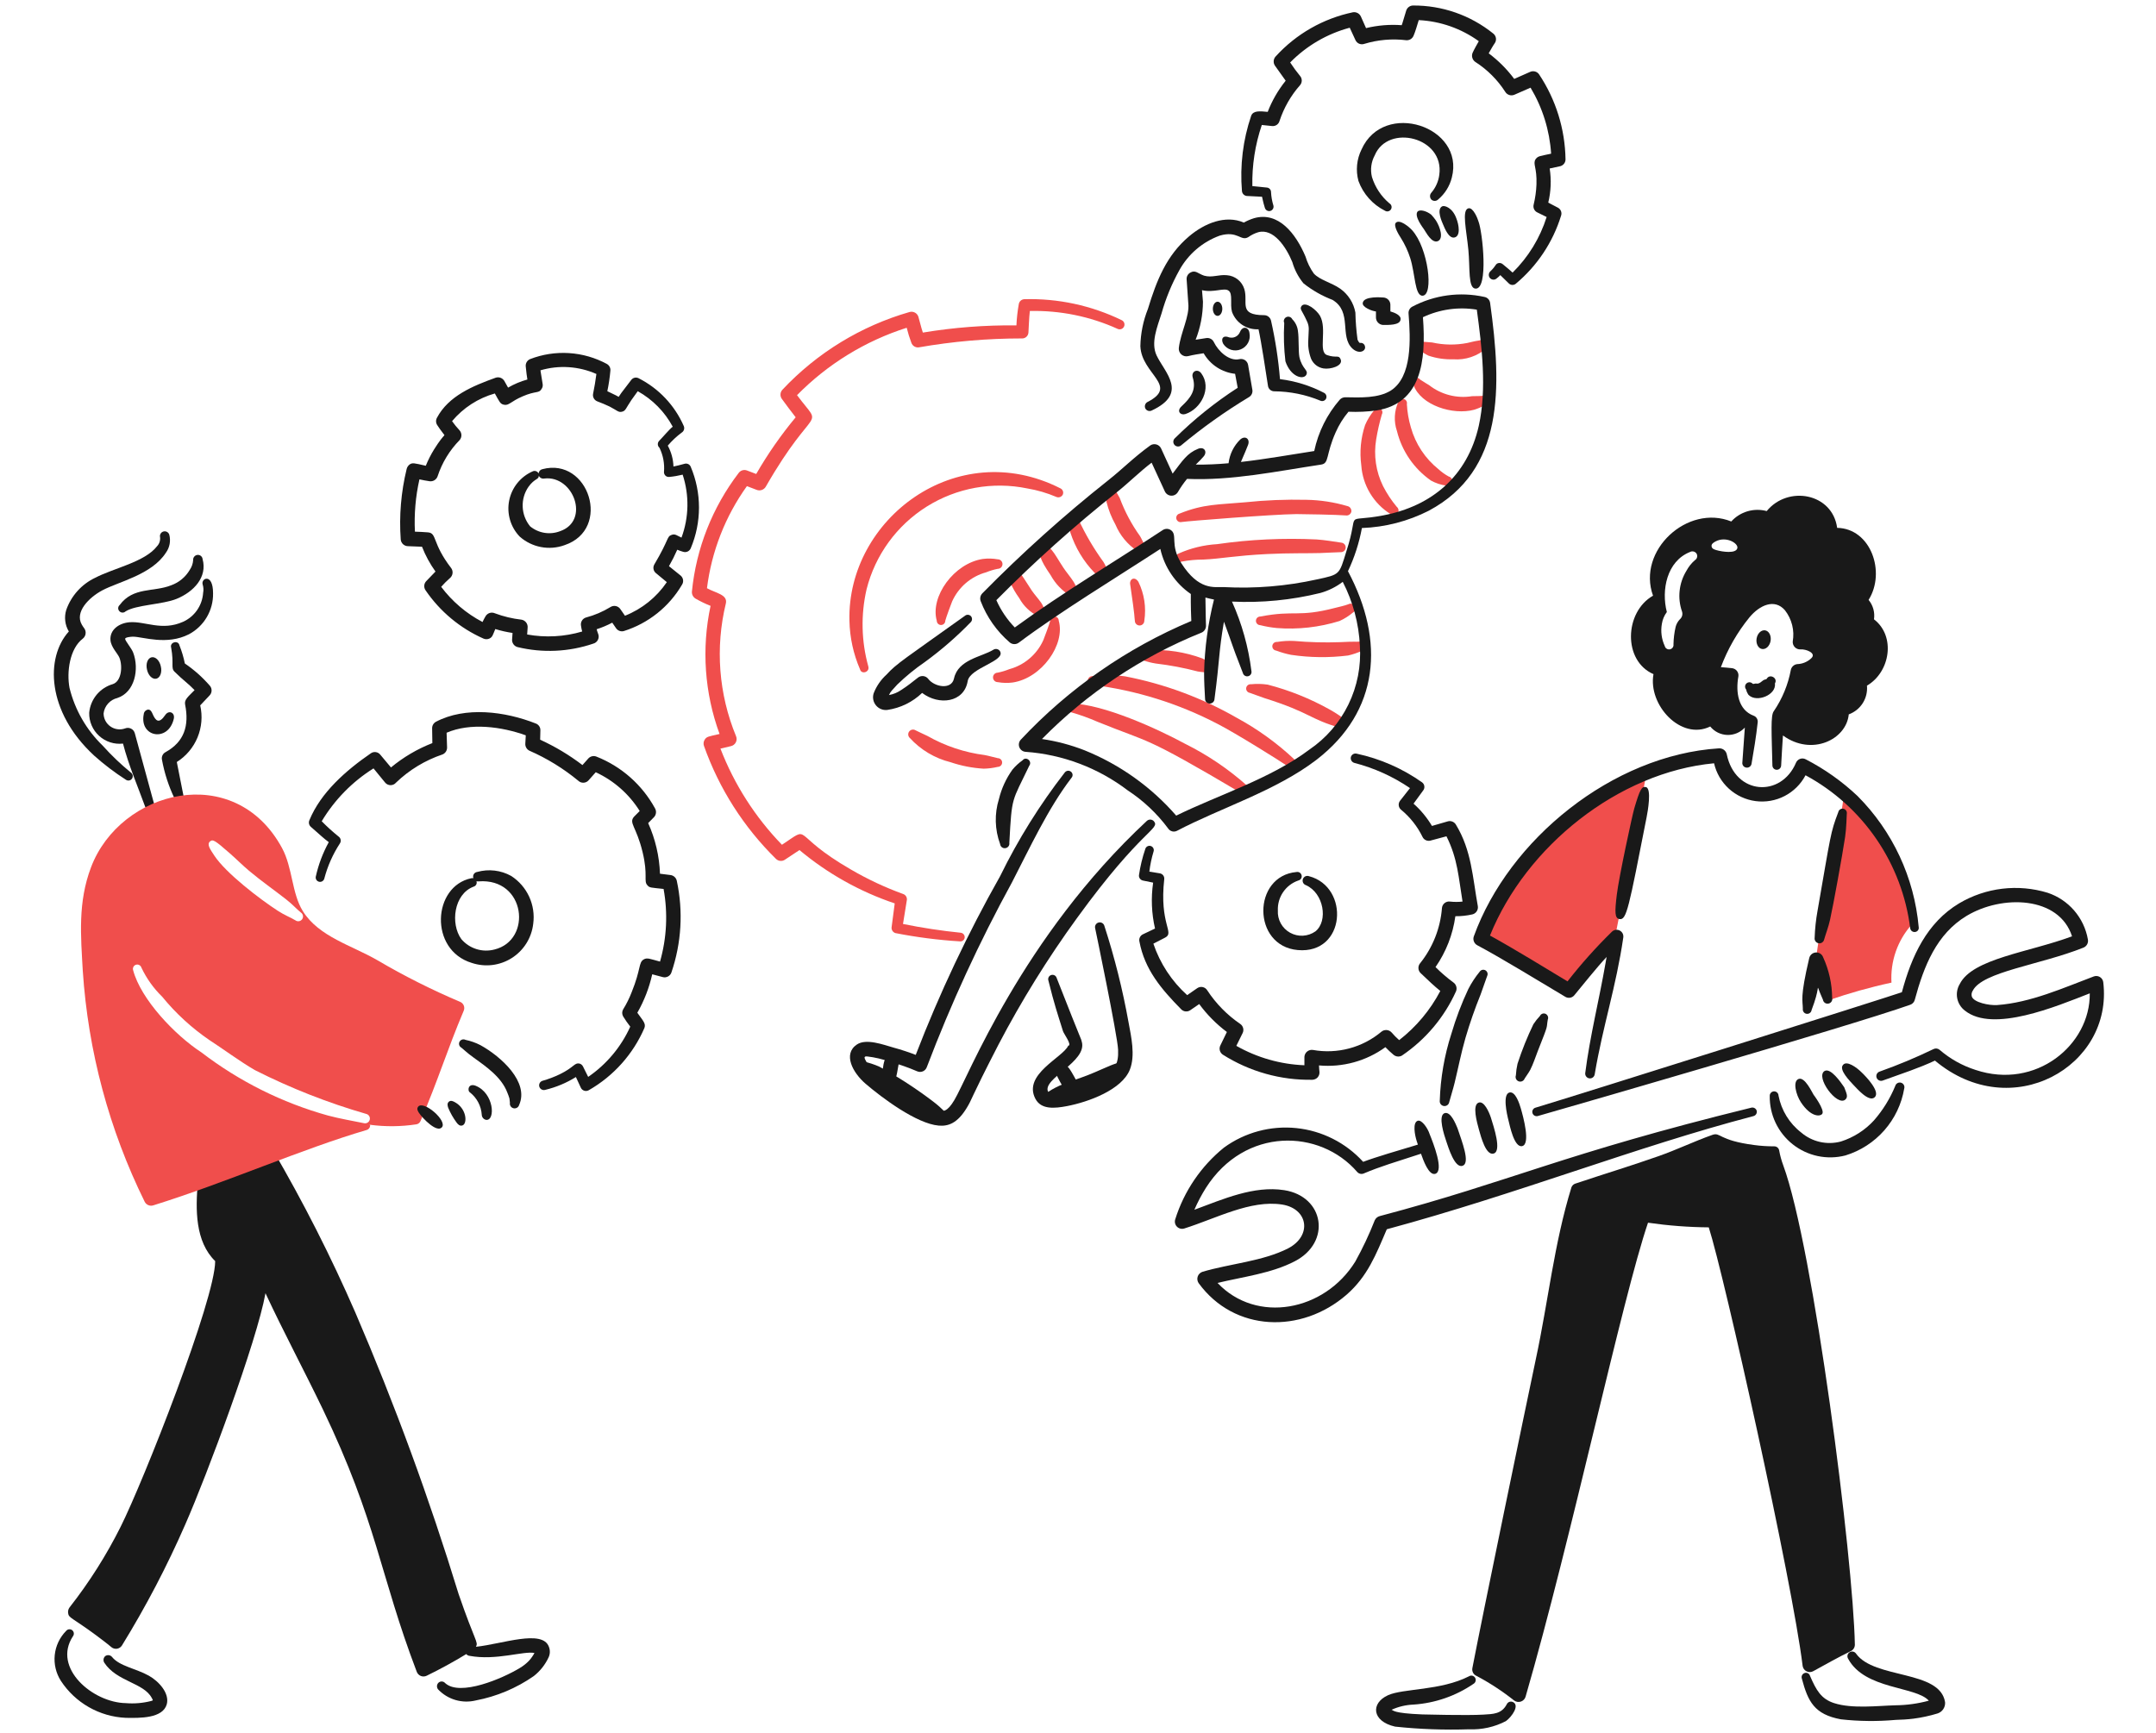 <?xml version="1.0" encoding="UTF-8"?> <svg xmlns="http://www.w3.org/2000/svg" width="153" height="123" viewBox="0 0 153 123" fill="none"><path d="M74.53 44.06C74.485 44.26 74.087 45.336 74.043 45.431C73.819 45.933 73.485 46.379 73.068 46.736C72.65 47.094 72.158 47.354 71.628 47.498C71.362 47.606 71.087 47.689 70.805 47.746C70.716 47.746 70.63 47.781 70.567 47.844C70.504 47.908 70.469 47.993 70.469 48.083C70.469 48.172 70.504 48.258 70.567 48.321C70.63 48.384 70.716 48.42 70.805 48.42C71.154 48.483 71.511 48.491 71.862 48.446C73.921 48.139 75.614 45.75 75.133 44.057C75.133 44.017 75.125 43.978 75.109 43.941C75.094 43.905 75.072 43.872 75.043 43.844C75.015 43.816 74.982 43.794 74.945 43.779C74.909 43.764 74.869 43.757 74.83 43.757C74.79 43.757 74.751 43.765 74.714 43.781C74.678 43.796 74.645 43.818 74.617 43.847C74.589 43.875 74.567 43.908 74.552 43.945C74.537 43.982 74.53 44.021 74.53 44.06Z" fill="#F04E4C"></path><path d="M38.952 116.892C38.492 115.633 35.644 116.695 33.778 116.892C33.955 116.531 33.731 116.596 32.544 113.145C30.465 106.356 28.018 99.684 25.214 93.16C23.49 89.203 21.535 85.35 19.36 81.622C19.32 81.541 19.249 81.481 19.163 81.453C19.078 81.424 18.985 81.431 18.904 81.472C18.824 81.513 18.763 81.584 18.735 81.669C18.707 81.755 18.714 81.848 18.755 81.928L14.625 83.777C14.596 83.717 14.548 83.668 14.489 83.638C14.429 83.608 14.362 83.598 14.296 83.609C14.23 83.621 14.17 83.654 14.125 83.703C14.079 83.752 14.051 83.814 14.045 83.881C13.864 85.871 13.854 88.129 15.27 89.516C15.27 92.229 10.193 105.116 8.56 108.374C7.547 110.399 6.332 112.317 4.934 114.1C4.85 114.214 4.814 114.356 4.834 114.497C4.876 114.858 5.082 114.795 6.797 116.058C7.166 116.335 7.552 116.621 7.904 116.918C7.959 116.965 8.025 116.999 8.095 117.018C8.165 117.037 8.238 117.04 8.309 117.029C8.381 117.017 8.449 116.99 8.509 116.949C8.57 116.908 8.62 116.855 8.658 116.793C10.356 114.036 11.858 111.163 13.153 108.196C14.697 104.684 18.227 95.207 18.84 91.796C20.131 94.565 21.574 97.257 22.899 100.011C26.769 108.074 26.945 111.762 29.575 118.667C29.6 118.734 29.639 118.795 29.689 118.846C29.738 118.897 29.799 118.937 29.865 118.964C29.931 118.99 30.003 119.002 30.074 118.999C30.145 118.996 30.215 118.978 30.279 118.947C31.24 118.479 32.178 117.966 33.09 117.409C33.117 117.444 33.151 117.474 33.19 117.495C33.229 117.517 33.271 117.53 33.316 117.534C35.2 117.888 37.159 117.174 37.928 117.332C37.823 117.529 37.694 117.712 37.545 117.878C37.352 118.08 37.132 118.254 36.891 118.397C35.671 119.139 32.645 120.44 31.59 119.469C31.562 119.436 31.527 119.409 31.488 119.39C31.448 119.37 31.406 119.358 31.362 119.356C31.318 119.353 31.275 119.359 31.233 119.373C31.192 119.387 31.154 119.41 31.121 119.439C31.056 119.499 31.017 119.582 31.011 119.67C31.005 119.758 31.032 119.845 31.087 119.914C31.425 120.27 31.851 120.531 32.322 120.669C32.793 120.807 33.292 120.817 33.768 120.7C35.244 120.419 36.645 119.83 37.878 118.972C38.331 118.617 38.693 118.159 38.934 117.637C38.987 117.521 39.016 117.394 39.019 117.266C39.022 117.138 38.999 117.011 38.952 116.892Z" fill="#191919"></path><path d="M10.772 120.527C10.206 119.443 8.275 119.364 7.403 118.024C7.356 117.951 7.337 117.863 7.349 117.776C7.361 117.69 7.404 117.61 7.47 117.553C7.544 117.5 7.636 117.477 7.726 117.49C7.817 117.503 7.899 117.549 7.956 117.621C8.477 118.269 9.653 118.435 10.559 118.942C11.281 119.346 12.046 120.196 11.834 120.977C11.546 121.979 9.941 121.955 8.915 121.935C7.997 121.892 7.101 121.632 6.303 121.176C5.504 120.72 4.825 120.081 4.321 119.312C3.972 118.767 3.818 118.119 3.885 117.475C3.952 116.831 4.236 116.229 4.69 115.768C4.715 115.736 4.746 115.709 4.781 115.689C4.816 115.669 4.854 115.656 4.894 115.651C4.935 115.646 4.975 115.649 5.014 115.66C5.053 115.67 5.09 115.688 5.122 115.713C5.153 115.738 5.18 115.769 5.2 115.804C5.22 115.839 5.233 115.877 5.238 115.918C5.243 115.958 5.24 115.998 5.23 116.037C5.219 116.076 5.201 116.113 5.176 116.145C3.695 118.398 6.584 120.856 8.934 120.892C9.536 120.942 10.143 120.89 10.729 120.739C10.885 120.674 10.878 120.734 10.772 120.527ZM10.839 120.695C10.822 120.695 10.839 120.671 10.839 120.671C10.856 120.679 10.856 120.685 10.839 120.695Z" fill="#191919"></path><path d="M135.704 65.68C135.433 62.757 134.287 59.983 132.416 57.72C131.941 57.231 131.419 56.79 130.857 56.403C130.321 60.424 129.341 64.372 128.827 68.392C128.708 69.323 129.582 70.085 129.749 71.008C131.215 70.497 132.711 70.076 134.228 69.749C134.184 69 134.288 68.249 134.536 67.54C134.783 66.831 135.169 66.178 135.671 65.619L135.704 65.68Z" fill="#F04E4C"></path><path d="M114.536 66.909C115.324 62.918 116.112 58.918 116.833 54.918C112.566 56.722 108.963 59.801 106.517 63.735C105.983 64.672 105.507 65.642 105.091 66.638C106.141 67.146 107.156 67.726 108.127 68.373C109.187 68.992 110.324 69.488 111.398 70.121C111.968 69.591 112.444 68.956 112.992 68.383C113.451 67.903 113.998 67.489 114.451 67.005L114.536 66.909Z" fill="#F04E4C"></path><path d="M100.309 27.326C100.823 28.769 103.113 29.493 104.619 29.083C104.893 28.997 105.157 28.882 105.407 28.741C105.493 28.714 105.564 28.655 105.605 28.575C105.647 28.496 105.655 28.404 105.628 28.319C105.602 28.233 105.542 28.162 105.463 28.121C105.384 28.079 105.291 28.071 105.206 28.098C104.954 28.127 104.703 28.107 104.468 28.122C103.932 28.209 103.385 28.184 102.86 28.049C102.334 27.914 101.842 27.672 101.415 27.338C101.415 27.338 101.011 27.098 100.778 26.941C100.534 26.614 100.05 27.029 100.309 27.326Z" fill="#F04E4C"></path><path d="M100.714 24.817C100.911 24.988 101.132 25.132 101.368 25.244C101.935 25.436 102.532 25.523 103.129 25.503C103.561 25.536 103.994 25.482 104.403 25.343C104.813 25.204 105.19 24.983 105.512 24.694C105.585 24.648 105.637 24.575 105.657 24.491C105.678 24.407 105.665 24.318 105.622 24.243C105.578 24.168 105.507 24.113 105.424 24.09C105.341 24.066 105.252 24.075 105.175 24.116C104.975 24.184 104.757 24.192 104.555 24.244C104.402 24.275 104.27 24.316 104.119 24.346C103.298 24.505 102.452 24.493 101.636 24.31C101.492 24.29 101.08 24.272 100.966 24.256C100.929 24.239 100.89 24.23 100.85 24.228C100.809 24.227 100.769 24.234 100.732 24.248C100.694 24.262 100.66 24.284 100.631 24.311C100.602 24.339 100.579 24.372 100.563 24.409C100.531 24.483 100.528 24.567 100.557 24.643C100.585 24.719 100.641 24.782 100.714 24.817Z" fill="#F04E4C"></path><path d="M71.594 40.744C71.611 40.849 71.611 40.933 71.628 41.038C71.645 41.143 71.661 41.226 71.678 41.321C71.856 41.722 72.076 42.103 72.332 42.459C72.638 43.022 73.114 43.474 73.691 43.752C73.756 43.812 73.843 43.844 73.932 43.84C74.021 43.836 74.105 43.797 74.165 43.731C74.225 43.666 74.257 43.579 74.253 43.49C74.249 43.401 74.21 43.317 74.144 43.257C74.043 43.094 73.991 42.929 73.875 42.767C73.67 42.478 73.423 42.212 73.221 41.919C72.992 41.583 72.711 41.111 72.483 40.795C72.383 40.677 72.265 40.602 72.165 40.488C72.148 40.451 72.124 40.417 72.094 40.389C72.064 40.361 72.029 40.339 71.991 40.324C71.952 40.31 71.912 40.303 71.871 40.304C71.829 40.305 71.789 40.314 71.752 40.331C71.714 40.348 71.68 40.372 71.652 40.402C71.624 40.432 71.602 40.467 71.587 40.505C71.573 40.543 71.566 40.584 71.567 40.625C71.568 40.666 71.578 40.707 71.594 40.744Z" fill="#F04E4C"></path><path d="M73.758 38.974C73.826 39.433 73.698 39.572 74.563 40.834C74.892 41.434 75.373 41.938 75.959 42.292C75.988 42.325 76.023 42.352 76.062 42.371C76.102 42.39 76.145 42.401 76.188 42.404C76.232 42.406 76.276 42.399 76.317 42.385C76.358 42.37 76.396 42.347 76.428 42.317C76.493 42.257 76.533 42.174 76.539 42.086C76.546 41.997 76.518 41.91 76.462 41.841C76.361 41.65 76.294 41.462 76.176 41.281C75.959 40.939 75.69 40.639 75.472 40.31C75.132 39.799 74.871 39.315 74.65 39.06C74.549 38.932 74.432 38.842 74.332 38.718C74.298 38.642 74.235 38.583 74.157 38.553C74.079 38.523 73.993 38.525 73.917 38.559C73.841 38.593 73.781 38.656 73.752 38.734C73.722 38.811 73.724 38.898 73.758 38.974Z" fill="#F04E4C"></path><path d="M75.939 37.004C75.889 37.266 75.895 37.535 75.956 37.794C76.304 38.871 76.895 39.853 77.683 40.666C77.817 40.798 77.968 40.905 78.119 41.031C78.177 41.102 78.259 41.148 78.35 41.16C78.441 41.171 78.532 41.147 78.606 41.093C78.673 41.035 78.716 40.954 78.725 40.866C78.735 40.778 78.71 40.69 78.656 40.62C78.572 40.437 78.502 40.266 78.421 40.091C78.388 40.019 78.337 39.95 78.303 39.883C77.621 38.944 77.031 37.941 76.542 36.887C76.534 36.848 76.519 36.81 76.497 36.776C76.475 36.742 76.446 36.714 76.412 36.691C76.379 36.668 76.341 36.653 76.302 36.645C76.262 36.637 76.222 36.636 76.182 36.644C76.142 36.652 76.105 36.667 76.071 36.689C76.037 36.712 76.008 36.74 75.986 36.774C75.963 36.807 75.947 36.845 75.939 36.884C75.931 36.924 75.931 36.965 75.939 37.004Z" fill="#F04E4C"></path><path d="M78.522 34.863C78.478 35.115 78.478 35.373 78.522 35.624C78.66 36.189 78.875 36.732 79.159 37.239C79.481 38.007 80.024 38.661 80.719 39.119C80.748 39.152 80.783 39.179 80.822 39.198C80.862 39.218 80.904 39.229 80.948 39.231C80.992 39.234 81.035 39.228 81.077 39.213C81.118 39.199 81.156 39.176 81.189 39.147C81.254 39.087 81.293 39.004 81.3 38.916C81.306 38.827 81.278 38.74 81.222 38.671C81.105 38.467 81.023 38.257 80.904 38.059C80.304 37.223 79.819 36.311 79.461 35.347C79.427 35.275 79.162 34.826 79.126 34.748C79.118 34.708 79.103 34.67 79.081 34.637C79.058 34.603 79.03 34.574 78.996 34.551C78.963 34.528 78.925 34.513 78.886 34.504C78.846 34.496 78.805 34.496 78.766 34.504C78.726 34.511 78.688 34.526 78.655 34.549C78.621 34.571 78.592 34.599 78.569 34.633C78.546 34.666 78.531 34.704 78.522 34.743C78.514 34.783 78.514 34.824 78.522 34.863Z" fill="#F04E4C"></path><path d="M83.856 37.053C84.264 36.989 90.269 36.511 91.991 36.491C92.4 36.487 94.951 36.537 95.497 36.586C95.586 36.602 95.679 36.582 95.754 36.531C95.829 36.48 95.881 36.401 95.9 36.312C95.91 36.223 95.886 36.134 95.833 36.062C95.781 35.989 95.703 35.94 95.615 35.922C94.672 35.644 93.696 35.494 92.713 35.477C91.255 35.443 89.798 35.502 88.348 35.654C86.476 35.825 85.421 35.762 83.702 36.458C83.623 36.478 83.555 36.529 83.514 36.599C83.473 36.669 83.461 36.753 83.481 36.832C83.502 36.911 83.553 36.978 83.623 37.02C83.693 37.061 83.777 37.073 83.856 37.053Z" fill="#F04E4C"></path><path d="M83.856 39.863C84.365 39.766 84.881 39.718 85.399 39.719C86.637 39.665 87.598 39.443 89.945 39.326C91.498 39.249 92.854 39.283 93.686 39.256C94.172 39.239 94.658 39.207 95.145 39.194C95.232 39.197 95.317 39.167 95.383 39.108C95.448 39.05 95.489 38.969 95.495 38.882C95.502 38.794 95.474 38.708 95.418 38.64C95.362 38.573 95.282 38.53 95.195 38.52C94.608 38.432 94.021 38.334 93.434 38.291C91.075 38.178 88.71 38.289 86.372 38.625C85.428 38.681 84.502 38.907 83.638 39.292C83.6 39.306 83.566 39.328 83.537 39.355C83.507 39.383 83.484 39.416 83.467 39.453C83.451 39.489 83.441 39.529 83.44 39.569C83.439 39.61 83.446 39.65 83.46 39.688C83.474 39.725 83.496 39.76 83.523 39.789C83.551 39.819 83.584 39.842 83.621 39.859C83.658 39.875 83.697 39.884 83.738 39.886C83.778 39.887 83.818 39.88 83.856 39.866V39.863Z" fill="#F04E4C"></path><path d="M97.527 29.114C97.256 29.432 97.036 29.788 96.873 30.172C96.566 31.094 96.474 32.074 96.604 33.036C96.653 33.739 96.869 34.42 97.234 35.023C97.598 35.625 98.101 36.133 98.7 36.503C98.77 36.559 98.86 36.584 98.948 36.574C99.037 36.564 99.118 36.519 99.174 36.449C99.23 36.379 99.255 36.29 99.245 36.201C99.235 36.112 99.19 36.031 99.12 35.975C98.743 35.523 98.416 35.03 98.148 34.505C97.641 33.477 97.471 32.315 97.661 31.184C97.759 30.587 97.893 29.997 98.063 29.416C98.083 29.381 98.096 29.342 98.101 29.302C98.106 29.262 98.102 29.221 98.091 29.182C98.081 29.143 98.062 29.107 98.037 29.075C98.012 29.043 97.981 29.017 97.946 28.997C97.911 28.977 97.872 28.965 97.832 28.96C97.791 28.955 97.751 28.958 97.712 28.969C97.673 28.98 97.636 28.998 97.605 29.023C97.573 29.048 97.546 29.079 97.527 29.114Z" fill="#F04E4C"></path><path d="M99.237 28.517C98.937 29.173 98.901 29.918 99.135 30.599C99.488 32.025 100.346 33.273 101.551 34.112C101.884 34.296 102.247 34.416 102.623 34.468C102.666 34.483 102.712 34.489 102.757 34.486C102.803 34.482 102.847 34.469 102.887 34.448C102.927 34.427 102.963 34.398 102.992 34.363C103.021 34.328 103.042 34.287 103.054 34.243C103.067 34.2 103.07 34.154 103.065 34.109C103.059 34.064 103.044 34.02 103.021 33.981C102.998 33.942 102.967 33.908 102.931 33.881C102.894 33.854 102.852 33.835 102.808 33.824C102.548 33.682 102.306 33.509 102.087 33.31C101.137 32.549 100.45 31.51 100.123 30.339C99.964 29.801 99.868 29.247 99.838 28.687C99.856 28.609 99.843 28.527 99.802 28.458C99.761 28.39 99.695 28.339 99.618 28.317C99.541 28.296 99.458 28.304 99.387 28.341C99.317 28.379 99.263 28.442 99.237 28.517Z" fill="#F04E4C"></path><path d="M90.566 46.181C90.909 46.31 91.263 46.411 91.622 46.482C92.962 46.682 94.322 46.697 95.665 46.529C96 46.453 96.326 46.343 96.638 46.2C96.722 46.175 96.795 46.119 96.841 46.044C96.888 45.969 96.905 45.88 96.89 45.793C96.865 45.706 96.808 45.631 96.73 45.584C96.652 45.538 96.559 45.524 96.47 45.544C96.139 45.568 96.204 45.524 95.092 45.582C94.006 45.621 92.92 45.592 91.838 45.497C91.434 45.476 91.029 45.5 90.63 45.567C90.549 45.559 90.467 45.583 90.404 45.634C90.34 45.686 90.3 45.761 90.291 45.842C90.283 45.923 90.307 46.005 90.358 46.068C90.41 46.132 90.484 46.172 90.566 46.181Z" fill="#F04E4C"></path><path d="M89.425 44.374C89.816 44.473 90.214 44.542 90.616 44.58C92.116 44.696 93.624 44.526 95.061 44.08C95.406 43.923 95.728 43.72 96.017 43.475C96.095 43.431 96.152 43.359 96.177 43.273C96.203 43.187 96.193 43.095 96.151 43.016C96.105 42.938 96.029 42.882 95.941 42.859C95.853 42.836 95.76 42.849 95.681 42.893C95.416 42.997 94.939 43.096 94.743 43.149C92.093 43.838 91.918 43.288 89.442 43.762C89.401 43.761 89.361 43.767 89.324 43.782C89.286 43.796 89.252 43.818 89.222 43.845C89.193 43.873 89.17 43.906 89.153 43.943C89.137 43.98 89.128 44.019 89.127 44.06C89.126 44.1 89.132 44.14 89.147 44.177C89.161 44.215 89.183 44.249 89.211 44.279C89.238 44.308 89.271 44.331 89.308 44.348C89.345 44.364 89.385 44.373 89.425 44.374Z" fill="#F04E4C"></path><path d="M81.089 46.86C81.394 46.969 81.709 47.049 82.029 47.099C83.03 47.217 84.022 47.405 84.997 47.662C85.266 47.711 85.517 47.715 85.769 47.753C85.853 47.781 85.944 47.776 86.023 47.738C86.103 47.7 86.165 47.632 86.195 47.549C86.226 47.467 86.223 47.375 86.187 47.295C86.151 47.214 86.085 47.151 86.003 47.118C85.787 46.98 85.563 46.853 85.333 46.739C84.1 46.281 82.788 46.08 81.475 46.149C81.34 46.175 81.223 46.208 81.092 46.243C81.01 46.242 80.932 46.275 80.874 46.332C80.815 46.39 80.782 46.468 80.782 46.55C80.782 46.632 80.814 46.71 80.871 46.769C80.929 46.827 81.007 46.859 81.089 46.86Z" fill="#F04E4C"></path><path d="M88.704 49.185C88.875 49.241 89.594 49.508 89.727 49.552C93.07 50.606 92.867 51.028 95.164 51.679C95.245 51.717 95.338 51.721 95.422 51.691C95.506 51.66 95.575 51.597 95.613 51.516C95.651 51.434 95.655 51.342 95.624 51.257C95.594 51.173 95.531 51.105 95.449 51.067C95.106 50.815 94.748 50.583 94.377 50.372C92.989 49.594 91.506 48.997 89.965 48.597C89.571 48.539 89.171 48.529 88.775 48.57C88.734 48.565 88.694 48.569 88.655 48.58C88.616 48.591 88.58 48.61 88.548 48.636C88.517 48.661 88.49 48.692 88.471 48.728C88.451 48.763 88.439 48.802 88.435 48.842C88.43 48.883 88.434 48.923 88.445 48.962C88.456 49.001 88.475 49.037 88.501 49.069C88.526 49.1 88.557 49.127 88.593 49.146C88.628 49.166 88.667 49.178 88.707 49.182L88.704 49.185Z" fill="#F04E4C"></path><path d="M77.515 48.612C80.627 48.999 83.643 49.941 86.422 51.393C87.659 52.024 90.837 54.011 91.387 54.39C91.457 54.445 91.546 54.469 91.634 54.459C91.722 54.448 91.802 54.403 91.857 54.333C91.911 54.263 91.935 54.175 91.926 54.087C91.917 53.999 91.874 53.918 91.807 53.86C90.589 52.722 89.23 51.744 87.764 50.95C85.306 49.539 82.631 48.545 79.847 48.009C79.068 47.905 78.279 47.901 77.499 47.995C77.417 47.999 77.34 48.034 77.284 48.093C77.228 48.152 77.196 48.231 77.197 48.312C77.198 48.353 77.207 48.393 77.223 48.43C77.24 48.468 77.264 48.501 77.293 48.529C77.323 48.557 77.358 48.578 77.396 48.593C77.434 48.607 77.475 48.613 77.515 48.612Z" fill="#F04E4C"></path><path d="M75.989 50.553C76.636 50.736 77.269 50.964 77.885 51.234C81.697 52.785 81.019 52.116 88.1 56.305C88.172 56.357 88.263 56.378 88.35 56.364C88.439 56.349 88.517 56.3 88.569 56.228C88.619 56.154 88.638 56.064 88.622 55.976C88.606 55.889 88.558 55.811 88.486 55.758C87.168 54.586 85.7 53.593 84.121 52.806C82.125 51.724 78.31 49.986 76.053 49.939C75.972 49.931 75.89 49.955 75.826 50.007C75.763 50.058 75.722 50.133 75.714 50.214C75.705 50.296 75.73 50.377 75.781 50.441C75.833 50.505 75.907 50.545 75.989 50.553Z" fill="#F04E4C"></path><path d="M85.416 25.075C85.042 25.133 84.681 25.185 84.309 25.28C84.227 25.299 84.141 25.298 84.059 25.278C83.977 25.257 83.901 25.218 83.837 25.163C83.773 25.107 83.724 25.038 83.692 24.959C83.66 24.881 83.647 24.797 83.654 24.712C83.778 23.608 84.433 22.454 84.326 21.527L84.209 19.831C84.202 19.736 84.222 19.641 84.266 19.557C84.31 19.473 84.377 19.404 84.46 19.356C84.832 19.133 85.013 19.424 85.449 19.567C86.027 19.731 86.472 19.473 87.076 19.536C87.355 19.558 87.62 19.662 87.838 19.836C88.057 20.01 88.218 20.245 88.301 20.512C88.601 21.471 87.838 22.365 89.71 22.372C89.823 22.372 89.932 22.41 90.02 22.479C90.108 22.549 90.17 22.646 90.197 22.755C90.506 24.124 90.719 25.513 90.834 26.912C91.924 27.046 92.98 27.374 93.954 27.881C94.027 27.916 94.084 27.978 94.113 28.055C94.141 28.131 94.139 28.215 94.107 28.29C94.073 28.363 94.013 28.42 93.937 28.449C93.862 28.478 93.778 28.476 93.704 28.443C92.662 28.01 91.546 27.784 90.417 27.776C90.309 27.773 90.206 27.733 90.126 27.661C90.046 27.589 89.994 27.491 89.981 27.384C89.846 26.501 89.503 24.226 89.31 23.372C88.907 23.395 88.507 23.289 88.168 23.069C87.83 22.848 87.572 22.525 87.431 22.146C87.27 21.57 87.511 20.85 87.18 20.627C86.873 20.397 86.134 20.798 85.3 20.597L85.368 21.419C85.362 22.342 85.186 23.256 84.848 24.115C85.1 24.075 85.351 24.038 85.603 23.997C85.711 23.98 85.821 23.998 85.918 24.049C86.014 24.1 86.092 24.18 86.139 24.279C86.458 24.941 87.231 25.657 87.951 25.495C88.018 25.478 88.089 25.476 88.157 25.488C88.226 25.5 88.292 25.526 88.35 25.564C88.408 25.602 88.458 25.652 88.496 25.711C88.534 25.769 88.559 25.835 88.571 25.904L88.873 27.665C88.891 27.765 88.878 27.869 88.837 27.961C88.795 28.054 88.725 28.132 88.638 28.185C86.949 29.202 85.339 30.347 83.824 31.609C83.758 31.668 83.671 31.698 83.583 31.693C83.494 31.689 83.411 31.649 83.352 31.584C83.292 31.518 83.261 31.432 83.264 31.343C83.268 31.255 83.306 31.171 83.371 31.111C84.731 29.765 86.226 28.563 87.833 27.525L87.648 26.534C87.187 26.484 86.745 26.326 86.357 26.073C85.969 25.819 85.647 25.477 85.416 25.075Z" fill="#191919"></path><path d="M88.268 15.799C88.497 15.671 88.739 15.567 88.989 15.489C90.714 14.995 91.951 16.561 92.645 18.21C92.774 18.641 92.972 19.048 93.233 19.414C93.651 19.874 94.477 20.055 95.095 20.483C95.668 20.884 96.06 21.495 96.185 22.184C96.199 22.83 96.251 23.474 96.338 24.114C96.365 24.169 96.431 24.31 96.492 24.333C96.492 24.333 96.475 24.349 96.492 24.349C96.53 24.338 96.571 24.335 96.611 24.34C96.651 24.346 96.689 24.359 96.724 24.38C96.758 24.401 96.788 24.429 96.812 24.461C96.835 24.494 96.852 24.531 96.861 24.571C96.965 24.912 96.455 25.183 95.972 24.74C95.037 23.859 95.987 22.145 94.563 21.287C93.819 21.003 93.123 20.606 92.499 20.11C92.137 19.667 91.868 19.155 91.71 18.604C91.28 17.555 90.379 16.176 89.278 16.488C89.032 16.564 88.8 16.679 88.589 16.829C88.053 17.154 87.841 16.349 86.559 16.725C85.337 17.169 84.318 18.043 83.691 19.182C83.155 20.147 82.733 21.171 82.433 22.233C82.127 23.206 81.648 24.325 82.081 25.236C82.659 26.453 84.354 27.916 81.728 29.141C81.648 29.18 81.555 29.186 81.471 29.157C81.386 29.129 81.316 29.068 81.276 28.988C81.24 28.907 81.235 28.816 81.264 28.732C81.292 28.648 81.351 28.578 81.429 28.536C83.688 27.388 81.006 26.57 80.926 24.572C80.944 23.665 81.126 22.77 81.462 21.928C82.075 19.914 82.776 18.133 84.381 16.777C85.474 15.851 86.96 15.237 88.268 15.799Z" fill="#191919"></path><path d="M92.728 22.759C92.958 23.218 92.856 23.448 92.845 24.08C92.806 24.555 92.874 25.034 93.046 25.479C93.125 25.654 93.245 25.808 93.397 25.926C93.55 26.043 93.729 26.121 93.919 26.152C94.405 26.235 95.318 25.976 95.144 25.519C95.005 25.156 94.846 25.436 94.188 25.209C93.511 25.006 94.207 23.344 93.668 22.408C93.422 21.991 92.662 21.387 92.376 21.706C92.196 21.943 92.384 21.996 92.728 22.759Z" fill="#191919"></path><path d="M91.136 22.927C91.084 23.833 91.112 24.743 91.219 25.644C91.577 26.733 92.468 26.982 92.696 26.616C92.885 26.252 92.413 26.233 92.21 25.336C92.133 24.927 92.185 23.992 92.109 23.509C92.076 23.188 91.934 22.887 91.706 22.659C91.67 22.583 91.606 22.525 91.528 22.497C91.449 22.468 91.362 22.472 91.287 22.508C91.211 22.544 91.153 22.608 91.125 22.686C91.096 22.765 91.1 22.851 91.136 22.927Z" fill="#191919"></path><path d="M84.124 29.389C85.222 29.033 86.02 27.551 85.249 26.5C84.979 26.133 84.511 26.364 84.644 26.802C84.914 27.688 84.504 28.228 83.84 28.849C83.482 29.182 83.769 29.503 84.124 29.389Z" fill="#191919"></path><path d="M99.406 16.881C99.689 17.33 99.915 17.813 100.076 18.319C100.433 19.433 100.392 20.999 100.949 20.99C101.769 20.97 101.35 17.598 100.21 16.341C99.986 16.09 99.314 15.538 99.053 15.815C98.869 16.012 99.259 16.659 99.406 16.881Z" fill="#191919"></path><path d="M101.049 16.27C101.202 16.493 101.592 17.273 102.022 17.123C102.465 16.954 102.203 16.128 101.905 15.657C101.804 15.509 101.692 15.37 101.569 15.239C101.242 14.977 100.762 14.841 100.596 15.019C100.336 15.348 100.997 16.19 101.049 16.27Z" fill="#191919"></path><path d="M102.408 15.935C102.514 16.179 102.805 16.947 103.213 16.858C103.667 16.761 103.532 15.954 103.348 15.496C103.08 14.749 102.511 14.556 102.341 14.647C101.916 14.875 102.344 15.782 102.408 15.935Z" fill="#191919"></path><path d="M104.203 17.743C104.329 19.064 104.171 20.448 104.706 20.486C105.646 20.554 105.212 16.485 104.924 15.731C104.875 15.544 104.546 14.697 104.203 14.787C103.719 14.914 104.067 16.326 104.203 17.743Z" fill="#191919"></path><path d="M65.438 49.185C64.762 49.835 63.9 50.257 62.972 50.392C62.821 50.411 62.667 50.391 62.526 50.334C62.384 50.277 62.259 50.186 62.162 50.068C62.065 49.95 61.999 49.81 61.971 49.66C61.943 49.51 61.952 49.356 62 49.211C62.197 48.701 62.512 48.245 62.919 47.879C63.602 47.113 64.286 46.708 68.471 43.714C68.533 43.66 68.613 43.633 68.695 43.638C68.776 43.644 68.853 43.681 68.907 43.742C68.959 43.805 68.984 43.885 68.978 43.967C68.972 44.048 68.934 44.123 68.873 44.178C67.876 45.205 66.793 46.146 65.636 46.989C64.938 47.468 64.281 48.004 63.673 48.593C63.324 48.995 63.214 49.044 63.086 49.337C63.406 49.278 63.709 49.151 63.975 48.963C64.392 48.701 64.781 48.381 65.15 48.094C65.203 48.053 65.264 48.023 65.329 48.005C65.395 47.987 65.463 47.982 65.53 47.991C65.597 48 65.661 48.021 65.72 48.055C65.778 48.089 65.83 48.133 65.871 48.187C66.299 48.756 67.518 48.998 67.7 48.162C67.992 46.812 69.641 46.638 70.484 46.126C70.557 46.075 70.647 46.055 70.735 46.07C70.823 46.085 70.902 46.134 70.954 46.207C71.427 46.923 68.833 47.39 68.672 48.347C68.415 49.875 66.631 50.093 65.438 49.185Z" fill="#191919"></path><path d="M105.745 21.497C105.731 21.393 105.684 21.297 105.612 21.221C105.54 21.146 105.445 21.095 105.342 21.077C103.609 20.693 101.796 20.937 100.226 21.766C100.138 21.811 100.064 21.883 100.017 21.97C99.969 22.058 99.948 22.157 99.958 22.257C100.102 24.066 100.223 26.74 98.7 27.722C97.808 28.276 96.531 28.219 95.479 28.199C95.404 28.197 95.329 28.212 95.26 28.241C95.191 28.27 95.128 28.314 95.077 28.369C94.173 29.41 93.549 30.665 93.264 32.015C91.572 32.275 89.818 32.592 88.061 32.791C88.291 32.265 88.499 31.767 88.567 31.585C88.731 31.151 88.362 30.889 88.013 31.197C87.552 31.647 87.26 32.242 87.185 32.882C86.404 32.951 85.627 32.988 84.858 32.979C85.088 32.762 85.285 32.55 85.413 32.403C85.697 32.075 85.47 31.677 85.018 31.858C84.252 32.164 83.923 32.689 83.216 33.619L82.394 31.827C82.362 31.758 82.314 31.698 82.256 31.649C82.198 31.601 82.129 31.565 82.056 31.546C81.983 31.526 81.906 31.523 81.831 31.536C81.756 31.549 81.685 31.578 81.623 31.622C80.401 32.51 79.697 33.262 78.636 34.099C75.5 36.586 72.519 39.263 69.712 42.116C69.641 42.188 69.593 42.279 69.572 42.378C69.551 42.477 69.559 42.579 69.595 42.674C70.029 43.806 70.738 44.812 71.658 45.603C71.747 45.677 71.858 45.718 71.974 45.721C72.09 45.724 72.203 45.688 72.296 45.619C75.24 43.417 79.11 41.07 82.343 38.965C82.637 40.266 83.41 41.407 84.507 42.164C84.507 42.266 84.491 42.949 84.541 44.078C79.96 46.003 75.838 48.873 72.442 52.501C72.376 52.572 72.331 52.66 72.312 52.755C72.293 52.85 72.302 52.949 72.337 53.039C72.372 53.13 72.432 53.209 72.51 53.267C72.588 53.325 72.681 53.359 72.778 53.366C75.408 53.553 77.927 54.503 80.025 56.1C81.132 56.825 82.103 57.739 82.893 58.801C82.959 58.904 83.061 58.978 83.179 59.01C83.297 59.041 83.422 59.027 83.53 58.97C86.583 57.362 90.558 56.137 93.444 53.916C97.871 50.488 98.306 45.526 95.658 40.544C96.119 39.57 96.451 38.54 96.647 37.481C98.301 37.421 99.921 37.001 101.395 36.251C106.745 33.389 106.587 27.528 105.745 21.497ZM96.503 45.847C96.599 47.281 96.319 48.716 95.689 50.008C95.059 51.3 94.102 52.405 92.913 53.213C90.162 55.281 86.438 56.435 83.47 57.895C81.697 55.856 79.466 54.267 76.961 53.256C75.989 52.875 74.975 52.607 73.942 52.457C77.153 49.194 81.001 46.626 85.248 44.913C85.347 44.875 85.432 44.807 85.492 44.719C85.552 44.63 85.584 44.526 85.583 44.42C85.573 43.859 85.561 43.933 85.543 42.416C85.702 42.459 85.954 42.518 86.15 42.557C85.722 44.258 85.487 46.002 85.448 47.756C85.448 48.374 85.482 48.981 85.516 49.594C85.513 49.682 85.545 49.769 85.606 49.834C85.666 49.899 85.751 49.937 85.839 49.94C85.928 49.944 86.015 49.911 86.08 49.85C86.145 49.79 86.183 49.706 86.186 49.617C86.581 46.652 86.463 46.427 86.857 44.129C87.092 44.736 87.293 45.346 87.512 45.953C87.665 46.413 88.133 47.568 88.201 47.773C88.211 47.812 88.229 47.85 88.253 47.883C88.278 47.915 88.308 47.943 88.344 47.964C88.379 47.985 88.418 47.999 88.458 48.005C88.499 48.01 88.54 48.008 88.58 47.998C88.619 47.988 88.656 47.97 88.689 47.946C88.722 47.921 88.75 47.891 88.771 47.856C88.792 47.82 88.805 47.782 88.811 47.741C88.817 47.7 88.815 47.659 88.805 47.62C88.594 45.921 88.129 44.263 87.427 42.702C89.536 42.802 91.649 42.596 93.7 42.09C94.274 41.929 94.813 41.662 95.288 41.301C96.015 42.71 96.43 44.259 96.504 45.843L96.503 45.847ZM104.941 30.228C104.132 33.814 101.598 35.922 98.164 36.583C95.218 37.14 96.545 36.084 95.547 39.129C95.026 40.808 95.115 40.77 93.451 41.129C91.282 41.608 89.059 41.792 86.842 41.673C86.153 41.657 85.076 41.923 83.839 39.988C82.982 38.661 83.622 37.928 83.051 37.605C82.968 37.559 82.874 37.536 82.78 37.54C82.685 37.544 82.594 37.573 82.515 37.625C79.03 39.923 75.445 42.038 72.014 44.539C71.468 43.975 71.025 43.319 70.706 42.601C73.411 39.867 76.279 37.298 79.293 34.909C80.074 34.288 80.936 33.435 81.725 32.842L82.665 34.884C82.705 34.969 82.767 35.042 82.846 35.095C82.924 35.148 83.015 35.179 83.109 35.184C83.203 35.189 83.297 35.169 83.38 35.125C83.464 35.081 83.534 35.016 83.584 34.935C83.776 34.604 83.995 34.289 84.238 33.992C87.397 34.132 90.657 33.442 93.749 32.978C94.345 32.893 94.066 32.298 94.788 30.681C95.02 30.156 95.325 29.666 95.694 29.226C96.361 29.255 97.029 29.224 97.69 29.134C100.839 28.63 101.219 25.677 100.978 22.516C102.169 21.953 103.503 21.766 104.802 21.98C105.158 24.612 105.527 27.591 104.941 30.228Z" fill="#191919"></path><path d="M64.985 74.878C66.668 70.509 68.67 66.269 70.973 62.193C72.248 59.587 73.787 57.118 75.567 54.826C75.593 54.794 75.624 54.767 75.66 54.748C75.695 54.728 75.735 54.715 75.775 54.711C75.816 54.706 75.857 54.71 75.896 54.722C75.935 54.733 75.972 54.753 76.003 54.779C76.035 54.804 76.061 54.836 76.081 54.872C76.1 54.908 76.111 54.948 76.115 54.989C76.118 55.029 76.112 55.07 76.099 55.109C76.086 55.148 76.064 55.183 76.037 55.213C74.361 57.401 73.088 60.172 71.81 62.64C69.499 66.862 67.483 71.238 65.775 75.737C65.752 75.805 65.716 75.867 65.669 75.919C65.621 75.972 65.563 76.014 65.498 76.043C65.433 76.072 65.363 76.087 65.292 76.087C65.221 76.087 65.15 76.072 65.085 76.043C64.454 75.771 63.803 75.543 63.14 75.362C62.624 75.178 62.09 75.053 61.546 74.989C61.48 74.989 61.429 74.981 61.393 75.004C61.326 75.043 61.36 75.106 61.376 75.167C61.549 75.536 61.794 75.866 62.098 76.137C63.047 76.979 65.237 78.573 66.492 78.832C66.936 78.918 67.214 78.935 67.717 78.099C68.673 76.535 72.501 66.536 81.388 58.267C81.456 58.206 81.544 58.173 81.634 58.176C81.725 58.179 81.811 58.217 81.875 58.281C82.375 58.858 81.052 58.793 76.424 65.173C74.35 68.026 72.489 71.028 70.854 74.154C68.776 78.186 69.017 77.966 68.607 78.637C67.946 79.727 67.301 79.957 66.611 79.897C65.049 79.763 62.586 77.925 61.428 76.929C60.509 76.141 59.804 74.817 60.807 74.142C61.472 73.695 62.67 74.151 63.424 74.365C63.937 74.5 64.626 74.736 64.985 74.878Z" fill="#191919"></path><path d="M61.027 75.903C61.147 75.994 61.602 76.367 61.916 76.564C65.556 78.845 65.198 78.869 66.798 79.606C66.871 79.653 66.96 79.669 67.045 79.651C67.13 79.633 67.205 79.582 67.253 79.509C67.301 79.437 67.319 79.349 67.303 79.263C67.287 79.178 67.238 79.102 67.167 79.052C66.887 78.743 66.579 78.462 66.248 78.21C65.028 77.277 63.738 76.441 62.389 75.707C62.037 75.555 61.672 75.436 61.299 75.349C61.263 75.331 61.223 75.321 61.183 75.318C61.142 75.315 61.102 75.321 61.063 75.334C61.025 75.347 60.989 75.368 60.959 75.394C60.929 75.421 60.904 75.454 60.886 75.49C60.868 75.527 60.858 75.566 60.855 75.607C60.852 75.647 60.858 75.688 60.871 75.726C60.884 75.764 60.905 75.8 60.931 75.83C60.958 75.861 60.991 75.885 61.027 75.903Z" fill="#191919"></path><path d="M63.325 76.814C63.579 76.558 63.563 76.763 63.795 75.407C63.795 75.086 63.765 75.222 63.727 75.006C63.749 74.921 63.737 74.83 63.694 74.754C63.651 74.677 63.58 74.62 63.496 74.594C63.412 74.569 63.321 74.576 63.242 74.616C63.164 74.655 63.103 74.723 63.074 74.806C62.991 74.881 62.917 74.965 62.855 75.057C62.759 75.272 62.697 75.5 62.671 75.733C62.518 76.448 62.641 76.553 62.721 76.706C62.713 76.746 62.714 76.787 62.722 76.827C62.731 76.867 62.748 76.905 62.771 76.938C62.794 76.972 62.824 77 62.859 77.022C62.894 77.043 62.932 77.058 62.972 77.064C63.012 77.072 63.053 77.072 63.093 77.063C63.132 77.055 63.169 77.038 63.203 77.015C63.236 76.992 63.263 76.962 63.284 76.927C63.305 76.892 63.319 76.854 63.325 76.814Z" fill="#191919"></path><path d="M72.567 53.967C72.298 54.156 72.056 54.38 71.846 54.633C71.397 55.26 71.073 55.966 70.89 56.715C70.563 57.762 70.593 58.887 70.973 59.915C70.978 59.958 70.991 60.001 71.012 60.039C71.033 60.078 71.061 60.111 71.096 60.138C71.13 60.165 71.17 60.185 71.212 60.197C71.255 60.208 71.299 60.21 71.342 60.204C71.386 60.199 71.429 60.185 71.467 60.163C71.506 60.141 71.539 60.111 71.566 60.076C71.593 60.04 71.612 60 71.623 59.957C71.633 59.914 71.635 59.87 71.628 59.826C71.808 56.457 71.798 56.962 73.037 54.36C73.283 54.038 72.809 53.652 72.567 53.967Z" fill="#191919"></path><path d="M75.806 74.22V74.23C76.108 74.201 75.487 73.371 75.437 73.2C75.034 71.903 74.833 71.349 74.397 69.592C74.373 69.514 74.381 69.43 74.419 69.358C74.458 69.286 74.523 69.232 74.601 69.209C74.679 69.185 74.763 69.193 74.835 69.231C74.907 69.269 74.96 69.335 74.984 69.412C76.898 74.299 76.701 73.663 76.762 73.923C77.21 75.357 73.918 76.561 74.38 77.502C74.514 77.813 76.788 77.309 78.088 76.583C79.083 76.024 79.389 75.579 79.346 74.516C79.308 73.521 77.738 65.978 77.719 65.897C77.707 65.854 77.704 65.809 77.71 65.765C77.716 65.721 77.73 65.679 77.752 65.64C77.775 65.602 77.804 65.568 77.839 65.541C77.875 65.514 77.915 65.494 77.958 65.483C78.001 65.471 78.046 65.468 78.09 65.474C78.134 65.48 78.176 65.494 78.215 65.516C78.253 65.538 78.287 65.568 78.314 65.603C78.341 65.639 78.361 65.679 78.372 65.722C79.096 67.955 79.667 70.235 80.083 72.546C80.278 73.593 80.575 74.906 80.184 75.915C79.624 77.358 77.235 78.222 75.722 78.513C74.847 78.678 73.885 78.779 73.475 77.99C72.568 76.26 75.426 75.067 75.806 74.228C75.806 74.214 75.823 74.187 75.823 74.175C75.821 74.185 75.806 74.206 75.806 74.22Z" fill="#191919"></path><path d="M74.581 78.08C75.565 78.033 76.53 77.784 77.414 77.347C78.378 77.07 79.268 76.579 80.017 75.912C80.091 75.866 80.144 75.793 80.165 75.709C80.186 75.624 80.173 75.535 80.13 75.46C80.086 75.385 80.015 75.329 79.932 75.305C79.848 75.281 79.758 75.291 79.682 75.332C79.519 75.388 79.06 75.524 78.81 75.629C78.256 75.858 77.718 76.114 77.149 76.334C76.594 76.548 76.006 76.733 75.437 76.958C75.074 77.101 74.725 77.281 74.398 77.494C74.359 77.506 74.323 77.525 74.293 77.551C74.261 77.577 74.236 77.609 74.217 77.644C74.199 77.68 74.187 77.719 74.183 77.759C74.18 77.799 74.184 77.84 74.196 77.878C74.208 77.917 74.228 77.952 74.254 77.983C74.279 78.014 74.311 78.04 74.347 78.058C74.382 78.077 74.421 78.089 74.462 78.092C74.502 78.096 74.542 78.092 74.581 78.08Z" fill="#191919"></path><path d="M74.915 75.835C74.907 75.9 74.907 75.965 74.915 76.03C74.912 76.089 74.918 76.149 74.932 76.207C75.124 76.618 75.343 77.015 75.587 77.397C75.678 77.524 75.792 77.634 75.922 77.72C75.961 77.802 76.03 77.865 76.114 77.897C76.198 77.928 76.292 77.926 76.375 77.89C76.415 77.873 76.452 77.847 76.483 77.815C76.513 77.783 76.537 77.745 76.553 77.704C76.568 77.662 76.576 77.618 76.574 77.573C76.572 77.529 76.561 77.486 76.542 77.445C76.542 76.936 76.614 77.12 76.19 76.353C75.786 75.62 75.695 75.645 75.435 75.514C75.231 75.161 74.682 75.498 74.915 75.835Z" fill="#191919"></path><path d="M86.808 24.408C86.938 24.608 87.133 24.756 87.36 24.827C87.587 24.898 87.832 24.888 88.052 24.798C88.273 24.709 88.455 24.545 88.568 24.335C88.68 24.126 88.717 23.884 88.67 23.65C88.624 23.212 88.191 23.104 87.999 23.556C87.941 23.705 87.831 23.828 87.688 23.9C87.546 23.972 87.382 23.989 87.228 23.948C86.807 23.77 86.611 24.038 86.808 24.408Z" fill="#191919"></path><path d="M13.808 48.986C13.332 48.491 12.98 48.271 12.399 47.691C12.1 47.412 12.359 47.163 12.147 45.972C12.027 45.579 12.653 45.413 12.734 45.808C12.901 46.224 13.029 46.655 13.117 47.095C13.783 47.549 14.386 48.088 14.912 48.699C14.985 48.795 15.021 48.914 15.015 49.034C15.009 49.154 14.961 49.269 14.879 49.357L14.208 50.068C14.382 50.827 14.315 51.622 14.018 52.343C13.72 53.063 13.207 53.673 12.547 54.089L13.017 56.467C13.033 56.508 13.039 56.553 13.036 56.598C13.034 56.642 13.022 56.686 13.001 56.725C12.981 56.765 12.952 56.8 12.917 56.828C12.882 56.856 12.842 56.876 12.799 56.888C12.714 56.914 12.622 56.905 12.543 56.863C12.465 56.822 12.406 56.751 12.38 56.666C11.965 55.794 11.667 54.872 11.493 53.922C11.472 53.818 11.485 53.711 11.53 53.615C11.576 53.519 11.651 53.44 11.744 53.391C13.073 52.659 13.438 51.516 13.136 50.005C13.066 49.651 13.368 49.443 13.808 48.986Z" fill="#191919"></path><path d="M8.729 52.781C8.423 52.816 8.114 52.786 7.821 52.691C7.528 52.597 7.259 52.441 7.032 52.233C6.805 52.026 6.625 51.773 6.503 51.49C6.382 51.207 6.323 50.902 6.33 50.594C6.372 50.126 6.555 49.681 6.854 49.317C7.154 48.954 7.556 48.69 8.008 48.559C8.62 48.357 8.716 47.304 8.478 46.693C8.361 46.394 7.885 45.951 7.84 45.446C7.774 44.709 8.443 44.225 9.199 44.168C10.288 44.082 11.482 44.811 12.989 44.137C13.391 43.956 13.736 43.669 13.987 43.307C14.238 42.945 14.386 42.522 14.415 42.083C14.455 41.884 14.443 41.679 14.382 41.487C14.244 41.044 15.12 40.637 15.12 42.111C15.131 42.707 14.977 43.294 14.675 43.807C14.373 44.321 13.935 44.741 13.409 45.021C11.835 45.821 10.183 45.208 9.45 45.192C9.289 45.192 8.88 45.232 8.88 45.345C8.88 45.486 9.335 46.015 9.45 46.319C9.895 47.491 9.57 49.142 8.326 49.546C8.072 49.607 7.842 49.744 7.668 49.939C7.494 50.134 7.383 50.377 7.351 50.636C7.351 50.819 7.396 50.999 7.48 51.161C7.565 51.322 7.687 51.462 7.837 51.566C7.986 51.671 8.159 51.738 8.34 51.762C8.521 51.786 8.705 51.766 8.877 51.704C8.944 51.676 9.016 51.664 9.089 51.666C9.161 51.669 9.233 51.687 9.298 51.719C9.363 51.751 9.42 51.797 9.467 51.853C9.513 51.909 9.547 51.974 9.566 52.044L10.924 57.021C10.948 57.106 10.939 57.197 10.899 57.275C10.858 57.353 10.789 57.413 10.706 57.443C10.664 57.457 10.62 57.462 10.575 57.458C10.531 57.454 10.488 57.442 10.449 57.421C10.41 57.4 10.375 57.372 10.347 57.337C10.319 57.303 10.299 57.263 10.286 57.221C9.765 55.784 9.139 54.356 8.729 52.781Z" fill="#191919"></path><path d="M8.91 43.399C9.635 42.93 11.557 42.909 12.533 42.508C13.753 42.007 14.727 40.965 14.377 39.688C14.373 39.644 14.36 39.601 14.34 39.562C14.319 39.523 14.29 39.489 14.256 39.461C14.222 39.433 14.182 39.412 14.14 39.4C14.098 39.388 14.053 39.384 14.009 39.389C13.92 39.399 13.839 39.444 13.782 39.514C13.726 39.583 13.699 39.672 13.707 39.761C13.69 40.004 13.61 40.238 13.473 40.439C13.175 40.953 12.706 41.345 12.147 41.545C10.908 42.043 9.452 41.641 8.49 42.949C8.459 42.975 8.434 43.008 8.416 43.045C8.399 43.082 8.389 43.123 8.387 43.163C8.386 43.204 8.393 43.245 8.408 43.283C8.423 43.321 8.445 43.356 8.474 43.385C8.501 43.415 8.535 43.439 8.572 43.456C8.608 43.472 8.648 43.482 8.689 43.483C8.729 43.484 8.77 43.477 8.808 43.463C8.846 43.449 8.88 43.427 8.91 43.399Z" fill="#191919"></path><path d="M4.885 44.823C4.749 44.596 4.662 44.343 4.631 44.081C4.599 43.818 4.622 43.551 4.7 43.299C4.874 42.799 5.147 42.339 5.501 41.946C5.855 41.553 6.284 41.234 6.763 41.008C8.072 40.324 10.271 39.897 11.141 38.777C11.223 38.692 11.285 38.59 11.323 38.478C11.36 38.366 11.373 38.247 11.359 38.129C11.339 38.044 11.353 37.954 11.399 37.879C11.444 37.803 11.516 37.749 11.601 37.726C11.686 37.703 11.776 37.714 11.853 37.756C11.93 37.799 11.987 37.869 12.013 37.953C12.07 38.169 12.078 38.396 12.038 38.616C11.997 38.836 11.909 39.044 11.778 39.226C10.763 40.805 8.409 41.287 7.249 41.91C6.324 42.406 5.284 43.437 5.806 44.338C5.861 44.435 5.923 44.529 5.991 44.617C6.065 44.73 6.094 44.866 6.072 44.998C6.051 45.131 5.98 45.251 5.874 45.334C4.948 46.037 4.718 47.698 4.934 48.832C5.318 50.389 6.132 51.806 7.283 52.923C7.903 53.614 8.576 54.257 9.296 54.845C9.362 54.894 9.406 54.967 9.418 55.048C9.43 55.13 9.409 55.212 9.361 55.279C9.312 55.345 9.238 55.389 9.157 55.401C9.076 55.413 8.993 55.392 8.927 55.343C8.133 54.834 7.382 54.263 6.679 53.633C3.309 50.523 3.208 46.675 4.885 44.823Z" fill="#191919"></path><path d="M11.728 50.752C11.979 50.38 12.437 50.574 12.332 51.027C11.938 52.712 9.873 52.329 10.201 50.695C10.208 50.614 10.241 50.539 10.296 50.48C10.351 50.421 10.424 50.382 10.503 50.369C10.671 50.359 10.755 50.502 10.822 50.659C11.037 51.166 11.276 51.418 11.728 50.752Z" fill="#191919"></path><path d="M32.645 71.11C30.632 70.256 28.677 69.272 26.791 68.164C24.978 67.111 22.627 66.497 21.491 64.674C20.7 63.406 20.769 61.588 20.014 60.194C16.657 53.998 8.543 56.063 6.461 61.558C5.514 64.056 5.737 66.439 5.874 68.905C6.249 74.606 7.742 80.178 10.268 85.303C10.322 85.411 10.413 85.495 10.523 85.542C10.634 85.59 10.758 85.596 10.872 85.561C16.074 83.939 21.439 81.549 26.034 80.205C26.098 80.184 26.154 80.145 26.196 80.092C26.238 80.038 26.263 79.974 26.269 79.907C26.285 79.766 25.782 79.77 26.252 79.838C27.349 79.985 28.462 79.974 29.556 79.806C29.619 79.794 29.678 79.766 29.728 79.726C29.777 79.686 29.816 79.635 29.841 79.576C31.111 76.625 31.705 74.588 32.911 71.737C32.935 71.678 32.947 71.615 32.947 71.552C32.947 71.489 32.934 71.426 32.909 71.368C32.884 71.31 32.848 71.257 32.803 71.213C32.758 71.168 32.704 71.133 32.645 71.11ZM14.905 59.727C15.113 59.556 15.252 59.65 16.307 60.569C16.771 60.974 17.202 61.412 17.678 61.813C18.52 62.521 19.431 63.156 20.291 63.828C20.838 64.257 20.993 64.486 21.359 64.778C21.395 64.803 21.426 64.835 21.45 64.873C21.474 64.91 21.49 64.952 21.498 64.996C21.506 65.039 21.505 65.084 21.495 65.127C21.485 65.171 21.467 65.212 21.442 65.248C21.416 65.284 21.384 65.316 21.347 65.339C21.309 65.363 21.267 65.379 21.224 65.387C21.18 65.395 21.135 65.394 21.092 65.384C21.049 65.375 21.008 65.357 20.971 65.331C20.588 65.098 20.245 64.994 19.703 64.642C18.451 63.829 16.032 61.984 15.206 60.727C14.909 60.275 14.66 59.928 14.905 59.727ZM25.835 79.727C25 79.554 24.123 79.41 23.268 79.181C20.018 78.275 16.972 76.754 14.294 74.701C12.426 73.485 9.995 70.938 9.447 68.865C9.422 68.787 9.43 68.703 9.468 68.63C9.505 68.558 9.57 68.504 9.648 68.48C9.726 68.455 9.811 68.463 9.883 68.501C9.955 68.538 10.009 68.603 10.034 68.681C10.398 69.453 10.898 70.154 11.51 70.749C12.475 71.931 13.604 72.969 14.865 73.83C15.805 74.437 17.026 75.344 18.085 75.957C20.616 77.238 23.261 78.28 25.986 79.067C26.073 79.087 26.149 79.141 26.197 79.217C26.245 79.293 26.26 79.385 26.24 79.472C26.22 79.56 26.166 79.636 26.09 79.683C26.014 79.731 25.923 79.747 25.835 79.727Z" fill="#F04E4C"></path><path d="M32.746 74.368C32.996 74.567 33.137 74.73 33.567 75.037C34.503 75.713 35.583 76.45 36 77.548C36.059 77.686 36.11 77.827 36.153 77.971C36.153 78.073 36.187 78.17 36.187 78.277C36.171 78.362 36.188 78.45 36.236 78.522C36.283 78.595 36.356 78.647 36.441 78.666C36.525 78.686 36.613 78.672 36.688 78.629C36.763 78.585 36.817 78.513 36.841 78.43C37.56 76.818 35.58 75.007 34.09 74.185C33.756 74.013 33.4 73.888 33.033 73.811C32.959 73.773 32.873 73.766 32.794 73.791C32.715 73.817 32.649 73.872 32.611 73.946C32.573 74.02 32.566 74.106 32.591 74.185C32.616 74.264 32.672 74.33 32.746 74.368Z" fill="#191919"></path><path d="M33.366 77.555C33.605 77.746 33.801 77.984 33.943 78.256C34.084 78.527 34.168 78.824 34.188 79.129C34.191 79.217 34.225 79.301 34.283 79.367C34.341 79.433 34.42 79.478 34.507 79.492C35.168 79.544 35.063 77.592 33.752 77.069C33.232 76.861 33.135 77.422 33.366 77.555Z" fill="#191919"></path><path d="M31.806 78.632C31.96 79 32.157 79.348 32.393 79.669C32.501 79.819 32.629 79.946 32.813 79.887C33.184 79.766 33.124 78.701 32.293 78.243C32.14 78.158 31.991 78.09 31.857 78.198C31.723 78.307 31.753 78.475 31.806 78.632Z" fill="#191919"></path><path d="M29.727 78.987C30.021 79.423 30.997 80.412 31.354 80.025C31.781 79.566 30.06 78.08 29.676 78.554C29.564 78.691 29.633 78.845 29.727 78.987Z" fill="#191919"></path><path d="M123.912 48.937C123.932 49.044 123.971 49.147 124.03 49.239C124.048 49.282 124.077 49.321 124.114 49.351C124.677 49.876 126.07 49.333 125.958 48.508C126.188 48.126 125.576 47.792 125.371 48.191C125.253 48.268 125.226 48.191 125.02 48.371C124.932 48.448 124.776 48.553 124.667 48.519C124.651 48.515 124.634 48.519 124.617 48.519C124.533 48.501 124.482 48.568 124.382 48.538C124.329 48.475 124.253 48.437 124.172 48.43C124.09 48.424 124.01 48.45 123.947 48.503C123.885 48.556 123.846 48.631 123.84 48.713C123.833 48.794 123.859 48.875 123.912 48.937Z" fill="#191919"></path><path d="M102.642 81.034C102.77 81.402 103.232 82.97 103.8 82.745C104.352 82.547 103.742 81.018 103.431 80.082C103.308 79.795 102.949 78.865 102.508 79.016C102.032 79.198 102.484 80.574 102.642 81.034Z" fill="#191919"></path><path d="M104.957 80.197C105.098 80.689 105.442 82.042 105.998 81.881C106.584 81.708 106.007 79.996 105.797 79.319C105.656 78.9 105.319 78.157 104.954 78.259C104.444 78.4 104.817 79.683 104.957 80.197Z" fill="#191919"></path><path d="M107.055 79.554C107.131 79.835 107.447 81.495 108.027 81.351C108.623 81.203 108.1 79.283 107.927 78.684C107.833 78.358 107.544 77.448 107.121 77.547C106.619 77.666 106.924 79.053 107.055 79.554Z" fill="#191919"></path><path d="M105.008 68.97C104.698 69.349 104.428 69.76 104.203 70.195C103.719 71.225 103.315 72.29 102.995 73.382C102.5 74.918 102.224 76.516 102.173 78.129C102.162 78.217 102.186 78.306 102.239 78.376C102.293 78.447 102.372 78.494 102.459 78.507C102.547 78.52 102.636 78.498 102.708 78.447C102.78 78.395 102.829 78.317 102.844 78.23C102.962 77.777 103.114 77.331 103.227 76.859C103.482 75.818 103.691 74.728 103.998 73.67C104.304 72.627 104.661 71.601 105.07 70.594C105.6 69.108 105.462 69.475 105.54 69.269C105.572 69.199 105.577 69.12 105.553 69.047C105.529 68.974 105.479 68.912 105.412 68.874C105.345 68.836 105.266 68.825 105.191 68.843C105.116 68.861 105.051 68.906 105.008 68.97Z" fill="#191919"></path><path d="M109.285 72.111C109.11 72.294 108.953 72.493 108.815 72.705C108.378 73.612 108.002 74.548 107.691 75.506C107.628 75.776 107.589 76.052 107.574 76.329C107.559 76.37 107.552 76.413 107.554 76.457C107.556 76.5 107.566 76.543 107.584 76.582C107.602 76.622 107.628 76.657 107.66 76.687C107.692 76.716 107.729 76.74 107.77 76.755C107.811 76.77 107.854 76.776 107.897 76.775C107.941 76.773 107.983 76.763 108.023 76.745C108.062 76.727 108.098 76.701 108.128 76.669C108.157 76.637 108.18 76.6 108.195 76.559C108.329 76.344 108.48 76.157 108.597 75.933C108.815 75.503 108.956 75.045 109.133 74.596C109.946 72.547 109.714 73.075 109.838 72.376C109.87 72.301 109.872 72.216 109.843 72.14C109.815 72.064 109.758 72.001 109.684 71.965C109.649 71.949 109.61 71.939 109.57 71.937C109.531 71.936 109.492 71.942 109.454 71.955C109.417 71.969 109.383 71.989 109.354 72.016C109.325 72.043 109.301 72.075 109.285 72.111Z" fill="#191919"></path><path d="M125.589 77.782C125.578 78.444 125.72 79.099 126.003 79.697C126.287 80.295 126.705 80.819 127.224 81.229C127.744 81.639 128.351 81.923 128.998 82.06C129.646 82.197 130.316 82.182 130.957 82.017C132.026 81.69 132.983 81.072 133.721 80.232C134.459 79.392 134.948 78.363 135.134 77.26C135.158 77.176 135.147 77.085 135.104 77.009C135.061 76.932 134.99 76.876 134.905 76.852C134.821 76.828 134.73 76.839 134.654 76.882C134.577 76.924 134.521 76.996 134.497 77.08C134.131 77.973 133.62 78.799 132.987 79.526C132.349 80.224 131.539 80.741 130.638 81.027C130.152 81.157 129.641 81.168 129.15 81.056C128.659 80.945 128.203 80.716 127.821 80.388C126.985 79.742 126.413 78.812 126.213 77.775C126.212 77.734 126.203 77.694 126.187 77.656C126.171 77.618 126.148 77.584 126.119 77.556C126.089 77.527 126.055 77.504 126.017 77.489C125.979 77.474 125.938 77.467 125.897 77.467C125.856 77.468 125.816 77.476 125.778 77.492C125.74 77.508 125.706 77.532 125.678 77.561C125.649 77.59 125.627 77.625 125.611 77.663C125.596 77.701 125.589 77.742 125.589 77.782Z" fill="#191919"></path><path d="M127.804 78.246C128.485 79.274 129.145 79.277 129.313 79.067C129.527 78.8 128.661 77.644 128.71 77.723C128.568 77.493 128.085 76.447 127.653 76.581C127.197 76.723 127.445 77.704 127.804 78.246Z" fill="#191919"></path><path d="M130.957 78.046C131.168 77.855 131.04 77.607 130.873 77.174C130.622 76.809 129.916 75.78 129.481 76.021C128.801 76.443 130.376 78.577 130.957 78.046Z" fill="#191919"></path><path d="M131.561 77.045C131.721 77.198 132.618 78.277 133.037 77.887C133.457 77.498 132.443 76.441 132.131 76.14C131.729 75.735 131.043 75.266 130.789 75.591C130.478 75.933 131.273 76.733 131.561 77.045Z" fill="#191919"></path><path d="M114.015 67.927C113.358 68.616 112.177 70.095 111.718 70.649C111.642 70.74 111.536 70.801 111.419 70.821C111.301 70.84 111.181 70.817 111.08 70.755C109.272 69.683 106.631 68.051 104.84 67.099C104.729 67.042 104.642 66.946 104.596 66.829C104.549 66.713 104.547 66.584 104.589 66.465C107.071 59.595 114.427 53.601 121.983 53.119C122.109 53.111 122.233 53.148 122.334 53.223C122.436 53.298 122.507 53.406 122.537 53.529C123.128 56.442 126.4 56.634 127.452 54.141C127.478 54.078 127.518 54.02 127.568 53.973C127.618 53.926 127.677 53.889 127.742 53.866C127.807 53.843 127.876 53.834 127.945 53.839C128.013 53.844 128.08 53.864 128.141 53.896C129.482 54.587 130.719 55.463 131.816 56.499C134.308 58.998 135.845 62.291 136.16 65.806C136.168 65.846 136.168 65.886 136.159 65.925C136.15 65.965 136.134 66.002 136.11 66.034C136.087 66.067 136.057 66.094 136.022 66.115C135.987 66.135 135.949 66.149 135.909 66.154C135.869 66.16 135.827 66.157 135.788 66.147C135.748 66.137 135.711 66.12 135.678 66.095C135.645 66.07 135.618 66.04 135.597 66.004C135.576 65.969 135.562 65.93 135.557 65.889C135.273 63.619 134.451 61.449 133.159 59.56C131.867 57.671 130.143 56.118 128.129 55.03C127.797 55.661 127.279 56.175 126.646 56.503C126.013 56.831 125.294 56.957 124.587 56.864C123.88 56.771 123.219 56.464 122.691 55.984C122.164 55.505 121.796 54.875 121.638 54.179C114.845 54.817 108.293 60.075 105.736 66.406C107.442 67.343 109.959 68.888 111.238 69.66C112.21 68.415 113.263 67.236 114.392 66.132C114.464 66.062 114.555 66.017 114.654 66.002C114.753 65.987 114.854 66.004 114.943 66.05C115.032 66.096 115.104 66.168 115.15 66.257C115.195 66.347 115.211 66.448 115.196 66.546C114.685 70.06 113.752 72.792 113.167 76.261C113.153 76.349 113.105 76.428 113.034 76.48C112.962 76.533 112.873 76.556 112.785 76.543C112.696 76.531 112.617 76.484 112.563 76.413C112.509 76.343 112.485 76.254 112.496 76.165C112.832 73.54 113.486 70.959 113.938 68.355C113.965 68.218 113.982 68.074 114.015 67.927Z" fill="#191919"></path><path d="M128.559 71.694C128.548 71.777 128.504 71.851 128.438 71.901C128.372 71.952 128.288 71.974 128.206 71.962C128.123 71.951 128.049 71.908 127.999 71.841C127.948 71.775 127.927 71.692 127.938 71.609C127.938 71.004 127.717 70.86 128.391 68.01C128.415 67.901 128.475 67.803 128.56 67.73C128.645 67.657 128.752 67.615 128.864 67.608C128.975 67.601 129.086 67.631 129.18 67.693C129.273 67.755 129.343 67.846 129.38 67.952C129.793 68.856 130.01 69.837 130.018 70.831C130.029 70.875 130.03 70.921 130.023 70.965C130.015 71.01 129.999 71.052 129.975 71.09C129.95 71.128 129.919 71.161 129.881 71.186C129.844 71.211 129.802 71.229 129.758 71.237C129.714 71.246 129.668 71.246 129.624 71.236C129.58 71.227 129.538 71.209 129.501 71.183C129.464 71.157 129.433 71.123 129.41 71.085C129.386 71.047 129.37 71.004 129.364 70.959C129.263 70.709 129.145 70.475 129.062 70.223C128.929 69.932 129.15 70.151 128.559 71.694Z" fill="#191919"></path><path d="M134.966 70.431C135.655 67.852 136.748 65.49 139.025 64.124C139.963 63.567 141.007 63.213 142.09 63.083C143.174 62.954 144.272 63.052 145.315 63.372C146.044 63.615 146.693 64.051 147.195 64.633C147.697 65.216 148.033 65.922 148.166 66.679C148.191 66.799 148.172 66.923 148.114 67.03C148.056 67.138 147.961 67.221 147.848 67.266C144.768 68.497 140.682 68.972 139.998 70.319C139.956 70.38 139.929 70.449 139.917 70.521C139.906 70.594 139.91 70.668 139.93 70.739C140.073 71.154 141.148 71.38 141.725 71.341C144.099 71.173 146.459 70.109 148.569 69.315C148.641 69.286 148.719 69.273 148.796 69.279C148.874 69.285 148.949 69.308 149.016 69.348C149.083 69.388 149.139 69.442 149.181 69.507C149.223 69.573 149.25 69.647 149.258 69.724C149.974 75.678 142.754 79.839 137.313 75.284C136.117 75.841 135.028 76.184 133.622 76.694C133.581 76.712 133.535 76.721 133.49 76.721C133.444 76.721 133.399 76.711 133.357 76.693C133.315 76.675 133.277 76.649 133.246 76.616C133.215 76.583 133.19 76.544 133.174 76.501C133.158 76.458 133.151 76.413 133.154 76.367C133.156 76.322 133.167 76.277 133.187 76.236C133.207 76.195 133.235 76.159 133.27 76.129C133.304 76.099 133.345 76.077 133.388 76.063C134.691 75.6 135.967 75.067 137.212 74.465C137.282 74.43 137.362 74.417 137.439 74.427C137.517 74.438 137.59 74.471 137.649 74.523C138.394 75.164 139.261 75.648 140.198 75.946C144.469 77.374 148.345 74.175 148.3 70.51C145.904 71.444 141.436 73.325 139.443 71.739C139.158 71.525 138.963 71.213 138.894 70.864C138.826 70.514 138.89 70.152 139.074 69.847C139.982 68.039 143.951 67.609 147.042 66.462C146.123 63.605 142.082 63.493 139.561 65.01C137.428 66.294 136.527 68.576 135.885 70.958C135.866 71.04 135.827 71.115 135.771 71.178C135.716 71.241 135.645 71.289 135.566 71.317C131.266 72.848 109.721 79.051 109.13 79.218C109.091 79.228 109.051 79.232 109.011 79.227C108.971 79.222 108.932 79.21 108.897 79.19C108.861 79.17 108.83 79.144 108.805 79.112C108.78 79.081 108.762 79.044 108.751 79.005C108.74 78.966 108.736 78.926 108.741 78.886C108.746 78.846 108.758 78.807 108.778 78.772C108.798 78.736 108.824 78.705 108.856 78.68C108.887 78.655 108.924 78.637 108.963 78.626C111.693 77.812 133.557 70.913 134.966 70.431Z" fill="#191919"></path><path d="M124.667 78.851C124.645 78.773 124.596 78.706 124.527 78.664C124.459 78.621 124.377 78.606 124.298 78.621C110.804 81.935 107.293 83.838 97.912 86.321C97.836 86.341 97.764 86.378 97.703 86.429C97.642 86.48 97.594 86.544 97.56 86.616C97.166 87.621 96.705 88.598 96.182 89.542C93.994 93.089 89.158 93.984 86.402 91.065C88.204 90.63 90.236 90.388 91.888 89.525C94.491 88.177 93.987 84.927 91.133 84.48C88.979 84.146 86.801 85.117 84.758 85.871C84.992 85.33 85.267 84.809 85.581 84.311C88.342 79.986 93.658 80.114 96.316 83.19C96.371 83.253 96.444 83.297 96.525 83.316C96.606 83.336 96.691 83.329 96.769 83.299C97.975 82.788 98.962 82.507 100.84 81.893C101.001 82.346 101.387 83.45 101.851 83.322C102.504 83.123 101.705 81.128 101.449 80.489C101.334 80.12 100.913 79.463 100.61 79.554C100.227 79.68 100.407 80.582 100.526 80.962L100.619 81.247C99.236 81.662 97.621 82.135 96.735 82.469C95.502 81.113 93.812 80.26 91.989 80.074C90.166 79.888 88.338 80.382 86.857 81.46C85.231 82.779 84.029 84.548 83.401 86.546C83.371 86.636 83.366 86.732 83.387 86.824C83.407 86.916 83.453 87.001 83.519 87.069C83.585 87.137 83.669 87.185 83.76 87.209C83.852 87.232 83.948 87.23 84.039 87.202C86.294 86.492 88.74 85.152 90.984 85.501C92.837 85.795 93.128 87.711 91.419 88.608C89.63 89.527 87.271 89.699 85.33 90.276C85.252 90.302 85.181 90.346 85.123 90.404C85.065 90.462 85.021 90.533 84.995 90.611C84.969 90.689 84.962 90.772 84.973 90.854C84.985 90.935 85.015 91.013 85.062 91.081C87.593 94.551 92.346 94.695 95.563 91.898C97.052 90.597 97.648 89.045 98.414 87.256C107.703 84.748 116.093 81.405 124.431 79.224C124.511 79.204 124.58 79.155 124.624 79.085C124.669 79.015 124.684 78.931 124.667 78.851Z" fill="#191919"></path><path d="M115.978 57.376C115.837 57.852 114.89 62.234 114.737 63.501C114.588 64.735 114.584 65.179 114.922 65.237C115.436 65.325 115.578 64.485 116.85 58.018C116.934 57.594 117.225 55.958 116.8 55.869C116.51 55.806 116.379 56.016 115.978 57.376Z" fill="#191919"></path><path d="M130.454 57.646C129.888 59.122 129.928 59.228 128.978 64.667C128.865 65.294 128.797 65.928 128.776 66.565C128.763 66.652 128.784 66.741 128.835 66.814C128.886 66.886 128.963 66.936 129.049 66.953C129.136 66.97 129.226 66.952 129.3 66.904C129.375 66.856 129.428 66.781 129.448 66.695C129.566 66.28 129.749 65.821 129.867 65.294C130.102 64.245 130.745 60.699 130.939 59.402C131.026 58.826 131.05 57.885 131.057 57.768C131.073 57.688 131.056 57.605 131.011 57.537C130.966 57.469 130.896 57.422 130.816 57.406C130.736 57.39 130.653 57.406 130.585 57.451C130.517 57.496 130.47 57.566 130.454 57.646Z" fill="#191919"></path><path d="M126.546 82.712C126.42 82.374 126.325 82.026 126.26 81.671C126.248 81.587 126.206 81.509 126.141 81.454C126.077 81.398 125.994 81.368 125.909 81.369C125.432 81.371 124.956 81.34 124.483 81.276C121.919 80.942 122.114 80.345 121.514 80.558C120.212 81.017 118.981 81.62 117.673 82.074C115.726 82.763 113.731 83.361 111.768 84.024C111.71 84.047 111.658 84.081 111.615 84.126C111.571 84.17 111.538 84.224 111.516 84.282C110.291 88.243 109.849 92.482 109 96.425C108.228 100.081 105.192 114.726 104.488 118.397C104.464 118.508 104.479 118.625 104.531 118.727C104.583 118.828 104.669 118.909 104.774 118.955C105.72 119.456 106.619 120.044 107.457 120.71C107.525 120.759 107.603 120.79 107.685 120.803C107.767 120.815 107.851 120.807 107.93 120.781C108.009 120.754 108.08 120.709 108.138 120.649C108.195 120.59 108.238 120.517 108.262 120.437C111.505 109.258 115.116 92.174 116.951 86.79C118.379 86.997 119.819 87.108 121.262 87.12C122.365 90.552 127.183 112.199 127.923 118.247C127.935 118.33 127.966 118.408 128.015 118.475C128.063 118.543 128.128 118.597 128.202 118.634C128.276 118.671 128.358 118.69 128.441 118.688C128.524 118.686 128.606 118.664 128.678 118.623C129.498 118.17 130.498 117.612 131.329 117.207C131.417 117.167 131.493 117.103 131.546 117.021C131.6 116.94 131.629 116.845 131.63 116.747C131.518 110.662 128.698 88.553 126.546 82.712Z" fill="#191919"></path><path d="M98.751 121.364C98.89 121.392 98.799 121.606 100.932 121.693C101.018 121.693 104.094 121.78 105.276 121.707C105.965 121.664 106.553 121.666 106.92 120.987C106.937 120.947 106.961 120.91 106.992 120.879C107.023 120.848 107.06 120.824 107.101 120.807C107.141 120.791 107.185 120.782 107.229 120.783C107.273 120.784 107.316 120.793 107.356 120.81C107.862 121.032 107.312 121.836 106.87 122.166C106.064 122.587 105.162 122.788 104.253 122.749C102.501 122.807 100.746 122.744 99.003 122.559C97.35 122.185 97.253 120.895 98.5 120.33C99.572 119.843 102.232 120.012 104.236 118.992C104.271 118.968 104.31 118.952 104.351 118.944C104.392 118.935 104.434 118.935 104.475 118.944C104.516 118.952 104.555 118.969 104.59 118.993C104.624 119.016 104.654 119.047 104.676 119.082C104.699 119.117 104.714 119.157 104.721 119.198C104.728 119.239 104.726 119.282 104.716 119.322C104.707 119.363 104.689 119.402 104.664 119.435C104.639 119.469 104.608 119.497 104.572 119.519C103.309 120.384 101.836 120.894 100.308 120.995C99.77 121.016 99.241 121.141 98.751 121.364Z" fill="#191919"></path><path d="M136.878 120.718C135.96 119.684 132.339 119.942 131.155 117.746C131.131 117.709 131.115 117.668 131.107 117.625C131.099 117.581 131.099 117.537 131.109 117.494C131.127 117.407 131.179 117.331 131.253 117.283C131.328 117.234 131.419 117.217 131.505 117.236C131.592 117.254 131.668 117.306 131.717 117.381C133.018 119.199 137.669 118.519 138.032 120.826C138.046 120.998 138.002 121.169 137.907 121.313C137.813 121.457 137.674 121.565 137.511 121.621C136.945 121.795 136.366 121.92 135.779 121.996C135.365 122.047 134.937 122.072 134.53 122.081C133.234 122.198 131.931 122.184 130.638 122.041C128.756 121.692 128.302 120.784 127.868 119.15C127.855 119.111 127.849 119.07 127.851 119.03C127.854 118.989 127.864 118.949 127.882 118.913C127.9 118.876 127.925 118.844 127.955 118.817C127.986 118.79 128.022 118.77 128.06 118.757C128.098 118.743 128.138 118.736 128.178 118.738C128.218 118.741 128.257 118.751 128.293 118.769C128.329 118.786 128.361 118.811 128.387 118.842C128.413 118.873 128.432 118.908 128.443 118.947C128.889 119.978 129.236 120.596 130.162 120.892C131.44 121.305 133.247 121.08 134.513 121.045C135.312 121.037 136.107 120.927 136.878 120.718Z" fill="#191919"></path><path d="M10.431 47.523C10.451 47.622 10.484 47.718 10.528 47.805C10.572 47.891 10.626 47.968 10.687 48.028C10.748 48.089 10.816 48.133 10.885 48.159C10.954 48.184 11.023 48.189 11.089 48.175C11.155 48.16 11.215 48.126 11.268 48.075C11.32 48.023 11.362 47.955 11.392 47.874C11.423 47.793 11.44 47.701 11.444 47.604C11.447 47.507 11.437 47.406 11.414 47.308C11.394 47.209 11.361 47.113 11.317 47.026C11.273 46.939 11.219 46.863 11.158 46.802C11.096 46.742 11.029 46.697 10.96 46.672C10.891 46.647 10.822 46.641 10.756 46.656C10.69 46.67 10.63 46.704 10.577 46.756C10.525 46.808 10.483 46.876 10.452 46.957C10.422 47.038 10.405 47.13 10.401 47.227C10.397 47.324 10.408 47.425 10.431 47.523Z" fill="#191919"></path><path d="M86.07 21.919C86.07 22.052 86.105 22.18 86.168 22.275C86.231 22.369 86.316 22.422 86.405 22.422C86.494 22.422 86.579 22.369 86.642 22.275C86.705 22.18 86.741 22.052 86.741 21.919C86.741 21.786 86.705 21.658 86.642 21.563C86.579 21.469 86.494 21.416 86.405 21.416C86.316 21.416 86.231 21.469 86.168 21.563C86.105 21.658 86.07 21.786 86.07 21.919Z" fill="#191919"></path><path d="M125.045 46.067C125.177 46.089 125.314 46.04 125.428 45.931C125.541 45.822 125.621 45.662 125.65 45.487C125.679 45.311 125.654 45.134 125.581 44.995C125.508 44.855 125.393 44.765 125.262 44.743C125.197 44.733 125.129 44.739 125.063 44.763C124.998 44.786 124.935 44.826 124.879 44.88C124.823 44.934 124.774 45.001 124.736 45.077C124.698 45.154 124.671 45.237 124.657 45.325C124.642 45.411 124.641 45.5 124.653 45.584C124.665 45.669 124.69 45.748 124.726 45.817C124.762 45.886 124.808 45.944 124.863 45.987C124.918 46.03 124.98 46.057 125.045 46.068V46.067Z" fill="#191919"></path><path d="M33.595 62.337C33.595 62.317 33.579 62.297 33.579 62.276C33.571 62.232 33.573 62.187 33.583 62.144C33.594 62.1 33.613 62.06 33.639 62.024C33.666 61.988 33.7 61.958 33.738 61.936C33.777 61.913 33.819 61.899 33.864 61.893C34.675 61.666 35.543 61.768 36.279 62.178C36.835 62.538 37.277 63.049 37.554 63.651C37.83 64.254 37.929 64.923 37.839 65.579C37.782 66.071 37.616 66.544 37.352 66.964C37.089 67.383 36.735 67.739 36.317 68.004C35.899 68.269 35.426 68.438 34.935 68.498C34.443 68.557 33.944 68.506 33.474 68.348C30.435 67.422 30.7 62.911 33.441 62.34C33.491 62.325 33.544 62.324 33.595 62.337ZM33.813 62.552C33.826 62.591 33.831 62.631 33.828 62.672C33.825 62.712 33.814 62.751 33.795 62.787C33.776 62.823 33.75 62.854 33.719 62.88C33.688 62.905 33.651 62.924 33.612 62.935C32.197 63.465 31.953 65.576 32.739 66.661C33.022 66.993 33.392 67.238 33.807 67.368C34.223 67.499 34.667 67.509 35.088 67.398C37.79 66.74 37.317 62.306 33.964 62.562C33.913 62.568 33.862 62.564 33.813 62.551V62.552Z" fill="#191919"></path><path d="M30.682 52.747L30.666 51.694C30.665 51.6 30.689 51.508 30.736 51.427C30.783 51.346 30.852 51.279 30.934 51.234C33.021 50.135 35.835 50.489 38.029 51.358C38.128 51.396 38.213 51.465 38.27 51.554C38.328 51.644 38.355 51.749 38.348 51.855L38.332 52.506C39.396 52.992 40.403 53.596 41.334 54.306L41.754 53.833C41.825 53.757 41.917 53.704 42.019 53.681C42.12 53.658 42.226 53.666 42.323 53.704C44.097 54.405 45.569 55.705 46.483 57.379C46.539 57.477 46.563 57.589 46.55 57.7C46.538 57.812 46.491 57.916 46.416 57.999L45.997 58.424C46.506 59.556 46.791 60.777 46.836 62.018C47.087 62.048 47.339 62.087 47.574 62.111C47.682 62.123 47.783 62.168 47.864 62.24C47.946 62.312 48.002 62.407 48.027 62.513C48.494 64.681 48.362 66.936 47.644 69.036C47.601 69.158 47.512 69.258 47.397 69.317C47.281 69.376 47.148 69.389 47.023 69.353L46.285 69.157C46.071 70.114 45.715 71.035 45.228 71.887C45.627 72.451 45.85 72.648 45.731 72.969C44.928 74.826 43.545 76.374 41.79 77.381C41.742 77.41 41.688 77.429 41.633 77.436C41.577 77.443 41.52 77.439 41.467 77.422C41.413 77.406 41.363 77.379 41.321 77.343C41.278 77.306 41.244 77.261 41.22 77.21L40.868 76.45C40.195 76.87 39.458 77.178 38.687 77.362C38.644 77.374 38.599 77.378 38.554 77.372C38.51 77.367 38.467 77.352 38.428 77.33C38.389 77.308 38.355 77.278 38.328 77.242C38.301 77.207 38.281 77.166 38.27 77.123C38.259 77.079 38.256 77.034 38.263 76.99C38.269 76.945 38.285 76.903 38.308 76.864C38.331 76.826 38.362 76.793 38.398 76.766C38.434 76.74 38.476 76.721 38.519 76.711C38.934 76.593 39.338 76.44 39.727 76.252C40.744 75.758 40.764 75.418 41.119 75.493C41.173 75.507 41.224 75.533 41.267 75.568C41.311 75.603 41.346 75.648 41.371 75.698L41.74 76.44C43.043 75.547 44.076 74.314 44.726 72.874C44.545 72.642 44.377 72.4 44.223 72.15C44.178 72.073 44.154 71.986 44.154 71.897C44.154 71.808 44.178 71.721 44.223 71.644C44.462 71.259 44.664 70.852 44.826 70.428C45.498 68.774 45.302 68.324 45.682 68.102C45.93 67.958 46.108 68.064 46.839 68.255C47.317 66.579 47.404 64.814 47.091 63.099C46.202 63 46.096 63.023 45.95 62.846C45.65 62.545 46.006 62.147 45.598 60.472C45.157 58.654 44.603 58.426 44.994 57.971L45.397 57.567C44.646 56.367 43.562 55.41 42.277 54.815L41.774 55.382C41.729 55.435 41.674 55.477 41.612 55.508C41.55 55.538 41.482 55.555 41.413 55.559C41.344 55.562 41.275 55.551 41.21 55.527C41.145 55.502 41.086 55.465 41.036 55.417C39.983 54.548 38.815 53.83 37.564 53.283C37.472 53.237 37.396 53.164 37.346 53.075C37.295 52.986 37.272 52.883 37.279 52.781L37.312 52.195C35.583 51.574 33.388 51.283 31.693 52.011L31.727 53.059C31.728 53.163 31.699 53.266 31.642 53.354C31.585 53.441 31.503 53.51 31.407 53.551C30.171 53.966 29.042 54.65 28.102 55.554C28.054 55.611 27.995 55.656 27.928 55.687C27.861 55.717 27.788 55.733 27.715 55.733C27.641 55.732 27.568 55.715 27.502 55.684C27.435 55.652 27.377 55.606 27.33 55.549L26.506 54.542C25.002 55.485 23.742 56.771 22.831 58.294C23.206 58.677 23.604 59.038 24.022 59.375C24.1 59.428 24.154 59.508 24.173 59.6C24.192 59.692 24.174 59.788 24.122 59.866C23.622 60.633 23.248 61.474 23.015 62.359C22.996 62.439 22.945 62.508 22.875 62.551C22.805 62.594 22.721 62.608 22.641 62.588C22.561 62.569 22.491 62.519 22.449 62.449C22.406 62.378 22.392 62.294 22.412 62.214C22.601 61.363 22.911 60.543 23.331 59.778C22.939 59.486 22.782 59.319 22.056 58.688C21.993 58.631 21.948 58.555 21.93 58.472C21.912 58.388 21.921 58.301 21.955 58.223C22.763 56.254 24.55 54.688 26.32 53.469C26.424 53.397 26.551 53.367 26.676 53.387C26.801 53.406 26.914 53.473 26.991 53.574L27.746 54.475C28.625 53.745 29.617 53.162 30.682 52.747Z" fill="#191919"></path><path d="M38.221 33.609C38.227 33.536 38.256 33.467 38.304 33.411C38.353 33.356 38.418 33.318 38.489 33.303C41.782 32.427 43.439 37.56 40.066 38.695C39.529 38.891 38.95 38.937 38.389 38.83C37.828 38.723 37.306 38.467 36.879 38.087C36.558 37.753 36.322 37.346 36.193 36.901C36.063 36.456 36.042 35.986 36.133 35.531C36.223 35.077 36.422 34.651 36.713 34.289C37.004 33.928 37.377 33.643 37.802 33.457C37.839 33.439 37.88 33.429 37.921 33.427C37.963 33.425 38.004 33.432 38.043 33.446C38.082 33.46 38.118 33.482 38.149 33.51C38.179 33.538 38.204 33.572 38.221 33.609ZM38.238 33.77C38.238 34.056 37.942 33.942 37.5 34.559C37.214 34.976 37.071 35.473 37.093 35.978C37.114 36.482 37.298 36.966 37.617 37.357C37.907 37.597 38.255 37.757 38.626 37.819C38.998 37.881 39.379 37.843 39.731 37.71C41.901 36.975 40.702 33.718 38.624 33.967C38.547 33.982 38.467 33.971 38.397 33.935C38.327 33.899 38.271 33.841 38.238 33.77Z" fill="#191919"></path><path d="M37.426 26.938C37.413 26.882 37.329 26.294 37.308 26C37.299 25.894 37.324 25.788 37.379 25.696C37.434 25.605 37.516 25.533 37.614 25.491C38.493 25.15 39.436 25.004 40.377 25.063C41.319 25.122 42.236 25.385 43.065 25.834C43.148 25.88 43.216 25.948 43.261 26.032C43.305 26.115 43.325 26.209 43.317 26.303C43.273 26.796 43.201 27.285 43.099 27.768C43.8 28.098 43.737 28.082 43.904 28.17C43.971 28.077 44.022 27.986 44.089 27.895C44.323 27.581 44.558 27.278 44.794 26.971C44.852 26.892 44.936 26.836 45.031 26.813C45.126 26.79 45.226 26.802 45.313 26.845C46.75 27.572 47.887 28.778 48.53 30.254C48.561 30.335 48.563 30.425 48.535 30.507C48.507 30.59 48.451 30.66 48.377 30.706C48.014 30.976 47.682 31.287 47.389 31.632C47.638 32.088 47.776 32.596 47.792 33.114C48.028 33.072 48.205 33.018 48.597 32.916C48.681 32.896 48.769 32.906 48.846 32.945C48.923 32.984 48.983 33.05 49.016 33.129C49.404 34.046 49.603 35.031 49.603 36.026C49.603 37.021 49.404 38.007 49.016 38.923C48.973 39.023 48.895 39.104 48.796 39.149C48.697 39.194 48.584 39.201 48.48 39.168C48.338 39.127 48.198 39.078 48.061 39.021C47.886 39.42 47.69 39.809 47.474 40.187L48.313 40.865C48.401 40.944 48.459 41.052 48.474 41.17C48.49 41.288 48.462 41.407 48.397 41.506C47.477 43.076 46.006 44.248 44.27 44.794C44.169 44.822 44.06 44.817 43.961 44.781C43.862 44.744 43.776 44.677 43.717 44.59L43.448 44.198C43.093 44.386 42.723 44.542 42.341 44.665C42.373 44.786 42.412 44.906 42.459 45.023C42.481 45.089 42.49 45.16 42.484 45.23C42.478 45.3 42.458 45.368 42.425 45.429C42.392 45.491 42.347 45.546 42.292 45.59C42.237 45.634 42.174 45.666 42.107 45.684C40.372 46.277 38.504 46.362 36.722 45.93C36.611 45.899 36.513 45.832 36.444 45.739C36.375 45.647 36.338 45.534 36.339 45.419L36.373 44.928C35.958 44.867 35.548 44.774 35.148 44.651C34.962 45.093 34.956 45.215 34.728 45.328C34.662 45.357 34.591 45.372 34.518 45.372C34.446 45.372 34.375 45.357 34.309 45.328C32.647 44.59 31.223 43.402 30.199 41.9C30.128 41.799 30.096 41.676 30.108 41.553C30.12 41.431 30.177 41.316 30.266 41.232C30.484 41.017 30.685 40.786 30.904 40.569C30.513 40.024 30.192 39.433 29.948 38.808L28.958 38.769C28.828 38.769 28.703 38.721 28.607 38.634C28.511 38.547 28.451 38.427 28.438 38.298C28.318 36.617 28.459 34.928 28.858 33.29C28.89 33.16 28.967 33.045 29.075 32.965C29.279 32.838 29.359 32.863 30.216 33.061C30.379 32.659 30.575 32.271 30.803 31.902C31.622 30.593 31.627 31.043 31.423 30.729C31.289 30.554 31.155 30.374 31.041 30.193C30.985 30.116 30.952 30.025 30.946 29.93C30.94 29.835 30.961 29.741 31.007 29.657C31.831 28.105 33.55 27.397 35.166 26.814C35.279 26.774 35.403 26.774 35.516 26.814C35.629 26.855 35.725 26.933 35.787 27.035L36.055 27.514C36.485 27.264 36.946 27.07 37.426 26.938ZM42.326 26.547C41.074 25.992 39.666 25.899 38.352 26.286C38.368 26.383 38.469 27.018 38.505 27.234C38.52 27.301 38.521 27.372 38.507 27.439C38.492 27.507 38.463 27.571 38.42 27.626C38.24 27.932 38.024 27.729 37.096 28.13C36.223 28.503 36.121 28.81 35.754 28.727C35.492 28.668 35.456 28.533 35.116 27.929C33.93 28.264 32.872 28.949 32.08 29.894C32.244 30.125 32.423 30.344 32.616 30.55C32.699 30.646 32.744 30.768 32.744 30.895C32.744 31.021 32.699 31.143 32.616 31.239C31.906 31.963 31.372 32.84 31.056 33.803C31.017 33.92 30.939 34.019 30.835 34.084C30.731 34.149 30.607 34.176 30.485 34.159C30.244 34.124 30.003 34.08 29.765 34.026C29.49 35.244 29.383 36.493 29.445 37.739C29.758 37.749 30.052 37.762 30.368 37.788C31.028 37.84 30.645 38.544 32.012 40.315C32.094 40.422 32.13 40.557 32.115 40.691C32.099 40.826 32.033 40.949 31.929 41.035C31.709 41.228 31.501 41.435 31.308 41.654C32.089 42.694 33.092 43.547 34.243 44.151C34.307 44.011 34.379 43.875 34.457 43.743C34.521 43.634 34.623 43.551 34.744 43.512C34.864 43.472 34.995 43.479 35.112 43.53C35.722 43.759 36.359 43.912 37.007 43.985C37.138 44.007 37.256 44.078 37.337 44.184C37.418 44.289 37.456 44.422 37.443 44.554L37.41 45.037C38.71 45.273 40.048 45.201 41.315 44.826C41.278 44.691 41.25 44.554 41.231 44.416C41.207 44.292 41.23 44.164 41.295 44.056C41.36 43.948 41.463 43.868 41.584 43.832C42.192 43.672 42.774 43.423 43.311 43.095C43.368 43.057 43.432 43.031 43.5 43.018C43.567 43.005 43.637 43.006 43.704 43.02C43.771 43.034 43.835 43.062 43.891 43.101C43.947 43.14 43.995 43.19 44.032 43.248L44.351 43.707C45.557 43.227 46.592 42.396 47.321 41.322L46.532 40.668C46.449 40.595 46.394 40.496 46.375 40.386C46.357 40.277 46.377 40.165 46.432 40.069C47.497 38.276 47.307 38.09 47.657 37.969C47.912 37.869 48.05 38.025 48.362 38.161C48.894 36.723 48.923 35.148 48.445 33.692C48.131 33.769 47.812 33.824 47.49 33.854C47.441 33.859 47.392 33.853 47.345 33.837C47.299 33.821 47.257 33.795 47.222 33.761C47.187 33.727 47.16 33.685 47.142 33.639C47.124 33.594 47.117 33.545 47.12 33.496C47.169 32.908 47.059 32.317 46.801 31.786C46.765 31.755 46.736 31.718 46.716 31.675C46.695 31.633 46.684 31.586 46.682 31.539C46.681 31.492 46.689 31.445 46.706 31.401C46.724 31.357 46.751 31.317 46.784 31.285C46.994 31.077 47.525 30.442 47.741 30.289C47.171 29.229 46.309 28.355 45.258 27.768C45.105 27.977 44.957 28.184 44.806 28.397C44.401 28.996 44.408 29.163 44.134 29.226C43.882 29.284 43.828 29.155 43.262 28.858C42.977 28.718 42.675 28.602 42.373 28.483C42.272 28.441 42.188 28.366 42.136 28.269C42.084 28.173 42.067 28.061 42.088 27.954C42.184 27.488 42.262 27.019 42.323 26.547H42.326Z" fill="#191919"></path><path d="M92.008 61.897C88.869 62.172 88.838 67.145 92.093 67.437C95.515 67.743 95.803 62.958 92.897 62.195C92.855 62.179 92.81 62.171 92.765 62.173C92.72 62.175 92.675 62.185 92.634 62.204C92.593 62.224 92.556 62.251 92.526 62.285C92.496 62.318 92.473 62.358 92.458 62.4C92.444 62.443 92.438 62.489 92.441 62.534C92.444 62.579 92.457 62.623 92.477 62.663C92.498 62.703 92.526 62.739 92.561 62.768C92.596 62.797 92.636 62.819 92.679 62.832C93.945 63.398 94.265 65.373 93.35 66.11C93.09 66.294 92.783 66.4 92.464 66.418C92.146 66.435 91.829 66.362 91.551 66.207C91.272 66.052 91.043 65.822 90.889 65.543C90.736 65.263 90.664 64.946 90.683 64.628C90.664 64.166 90.794 63.71 91.054 63.328C91.313 62.945 91.689 62.656 92.126 62.503C92.206 62.488 92.277 62.441 92.323 62.373C92.369 62.305 92.386 62.222 92.37 62.142C92.355 62.061 92.308 61.99 92.24 61.944C92.172 61.898 92.089 61.881 92.008 61.897Z" fill="#191919"></path><path d="M100.06 55.941C98.854 55.119 97.514 54.513 96.101 54.149C96.016 54.123 95.944 54.065 95.901 53.988C95.857 53.911 95.844 53.82 95.866 53.734C95.89 53.647 95.948 53.574 96.027 53.53C96.106 53.486 96.199 53.474 96.285 53.499C97.95 53.858 99.524 54.549 100.915 55.531C100.96 55.564 100.998 55.606 101.027 55.655C101.055 55.704 101.073 55.758 101.079 55.814C101.085 55.87 101.08 55.926 101.063 55.98C101.047 56.034 101.019 56.083 100.982 56.126L100.312 57.045C100.826 57.502 101.267 58.035 101.619 58.627L102.76 58.297C102.865 58.272 102.975 58.28 103.075 58.322C103.174 58.363 103.258 58.435 103.314 58.527C104.438 60.365 104.505 62.311 104.874 64.322C104.895 64.453 104.865 64.587 104.79 64.696C104.715 64.805 104.601 64.881 104.471 64.909C104.08 64.996 103.681 65.039 103.28 65.035C103.101 66.333 102.619 67.57 101.871 68.646C102.268 69.043 102.694 69.409 103.146 69.742C103.24 69.809 103.309 69.906 103.342 70.017C103.376 70.127 103.372 70.246 103.331 70.354C102.5 72.206 101.169 73.789 99.489 74.926C99.395 74.98 99.286 75.003 99.178 74.992C99.07 74.982 98.968 74.937 98.886 74.866C98.686 74.698 98.495 74.519 98.315 74.33C96.953 75.318 95.278 75.778 93.602 75.626C93.602 76.031 93.721 76.195 93.518 76.463C93.47 76.518 93.411 76.562 93.345 76.593C93.279 76.624 93.208 76.642 93.135 76.645C90.888 76.685 88.679 76.066 86.78 74.863C86.672 74.792 86.594 74.683 86.563 74.558C86.532 74.432 86.549 74.3 86.612 74.187L87.065 73.253C86.317 72.692 85.656 72.024 85.103 71.27L84.465 71.708C84.368 71.774 84.252 71.804 84.135 71.793C84.019 71.782 83.91 71.73 83.828 71.647C82.405 70.204 81.231 68.814 80.859 66.835C80.835 66.736 80.845 66.632 80.888 66.539C80.93 66.447 81.003 66.371 81.094 66.325L81.966 65.91C81.72 64.841 81.674 63.736 81.832 62.651L81.127 62.507C81.039 62.493 80.958 62.447 80.902 62.377C80.846 62.308 80.819 62.219 80.825 62.13C80.917 61.492 81.069 60.864 81.278 60.254C81.29 60.215 81.309 60.179 81.335 60.148C81.361 60.117 81.392 60.092 81.428 60.073C81.464 60.054 81.503 60.042 81.543 60.038C81.583 60.035 81.624 60.039 81.662 60.05C81.701 60.062 81.737 60.082 81.768 60.108C81.799 60.133 81.825 60.165 81.843 60.2C81.862 60.236 81.874 60.275 81.878 60.315C81.882 60.355 81.877 60.396 81.865 60.434C81.723 60.903 81.622 61.383 81.563 61.87L82.318 61.993C82.411 62.011 82.494 62.064 82.55 62.14C82.606 62.217 82.631 62.312 82.62 62.406C82.264 65.615 83.374 66.193 82.687 66.551L81.849 66.984C82.322 68.387 83.148 69.645 84.247 70.637L84.968 70.138C85.024 70.101 85.087 70.075 85.154 70.062C85.22 70.05 85.289 70.051 85.355 70.066C85.42 70.081 85.483 70.109 85.537 70.149C85.592 70.188 85.638 70.239 85.673 70.297C86.291 71.24 87.089 72.052 88.021 72.686C88.118 72.755 88.187 72.856 88.218 72.971C88.249 73.087 88.238 73.209 88.189 73.317L87.736 74.236C89.213 75.076 90.87 75.548 92.567 75.614V75.017C92.571 74.944 92.591 74.872 92.624 74.807C92.657 74.742 92.704 74.685 92.761 74.639C92.817 74.593 92.883 74.559 92.954 74.54C93.024 74.52 93.098 74.516 93.171 74.527C94.027 74.681 94.906 74.644 95.747 74.42C96.588 74.196 97.369 73.79 98.035 73.23C98.14 73.145 98.273 73.104 98.407 73.115C98.541 73.126 98.666 73.187 98.756 73.288C98.922 73.481 99.101 73.662 99.292 73.83C100.503 72.888 101.498 71.699 102.211 70.341C101.76 69.975 101.39 69.624 100.819 69.078C100.722 68.987 100.664 68.861 100.658 68.728C100.652 68.595 100.697 68.464 100.786 68.364C101.68 67.245 102.217 65.883 102.328 64.454C102.334 64.386 102.353 64.32 102.385 64.259C102.417 64.198 102.461 64.145 102.515 64.102C102.568 64.059 102.63 64.027 102.696 64.009C102.762 63.99 102.831 63.986 102.899 63.995C103.194 64.028 103.492 64.028 103.788 63.995C103.508 62.31 103.448 60.952 102.647 59.362L101.49 59.673C101.385 59.695 101.275 59.682 101.178 59.635C101.081 59.589 101.002 59.511 100.954 59.415C100.587 58.66 100.06 57.994 99.411 57.463C99.323 57.384 99.269 57.275 99.259 57.157C99.25 57.039 99.286 56.923 99.361 56.831L100.06 55.941Z" fill="#191919"></path><path d="M98.6 14.434C98.015 13.942 97.584 13.291 97.359 12.56C97.232 12.04 97.304 11.492 97.56 11.022C98.504 8.769 102.517 9.73 102.139 12.414C102.077 12.884 101.879 13.325 101.57 13.684C101.513 13.75 101.481 13.835 101.481 13.922C101.481 14.01 101.513 14.094 101.57 14.161C101.635 14.224 101.722 14.26 101.813 14.26C101.904 14.26 101.991 14.224 102.056 14.161C102.536 13.757 102.876 13.213 103.028 12.605C103.972 8.969 98.197 7.082 96.621 10.609C96.276 11.304 96.199 12.101 96.403 12.848C96.739 13.764 97.41 14.518 98.282 14.957C98.316 14.979 98.355 14.994 98.395 15.002C98.435 15.009 98.476 15.008 98.516 14.998C98.556 14.989 98.594 14.972 98.627 14.948C98.66 14.924 98.688 14.894 98.71 14.859C98.731 14.824 98.745 14.785 98.751 14.745C98.757 14.704 98.755 14.663 98.745 14.624C98.734 14.584 98.716 14.547 98.692 14.514C98.667 14.482 98.636 14.454 98.6 14.434Z" fill="#191919"></path><path d="M99.472 1.788C99.507 1.712 99.459 1.837 99.791 0.753C99.823 0.652 99.885 0.563 99.969 0.498C100.053 0.433 100.155 0.396 100.261 0.391C102.334 0.375 104.349 1.077 105.964 2.378C106.07 2.459 106.14 2.578 106.159 2.71C106.178 2.842 106.144 2.976 106.064 3.083C105.911 3.301 105.845 3.445 105.645 3.785C106.333 4.301 106.943 4.912 107.457 5.601L108.58 5.104C108.69 5.053 108.814 5.042 108.93 5.074C109.047 5.105 109.149 5.176 109.218 5.275C110.412 7.066 111.064 9.162 111.097 11.314C111.097 11.432 111.055 11.547 110.978 11.637C110.901 11.728 110.795 11.788 110.678 11.807L109.973 11.96C110.098 12.767 110.064 13.589 109.872 14.383L110.561 14.743C110.66 14.797 110.737 14.884 110.777 14.989C110.817 15.094 110.818 15.21 110.78 15.315C110.196 17.204 109.077 18.882 107.559 20.148C107.488 20.203 107.4 20.23 107.31 20.224C107.221 20.219 107.136 20.181 107.073 20.118C106.99 20.041 106.544 19.609 106.469 19.529C106.386 19.617 106.296 19.698 106.201 19.771C106.167 19.8 106.129 19.821 106.087 19.835C106.045 19.848 106.001 19.853 105.957 19.849C105.913 19.846 105.871 19.833 105.832 19.813C105.793 19.793 105.759 19.765 105.73 19.731C105.674 19.663 105.647 19.576 105.653 19.487C105.659 19.399 105.699 19.317 105.764 19.257C106.194 18.852 106.109 18.721 106.351 18.672C106.402 18.663 106.453 18.666 106.502 18.679C106.551 18.692 106.597 18.716 106.636 18.748C106.894 18.95 107.264 19.276 107.341 19.35C108.456 18.252 109.286 16.897 109.757 15.403L109.102 15.081C109 15.035 108.918 14.955 108.869 14.855C108.82 14.754 108.807 14.64 108.834 14.531C108.948 14.06 109.016 13.578 109.035 13.093C109.079 11.867 108.76 11.658 108.968 11.307C109.148 11.064 109.25 11.091 110.075 10.908C109.968 9.252 109.468 7.646 108.616 6.223L107.459 6.729C107.345 6.776 107.218 6.78 107.102 6.742C106.985 6.704 106.885 6.626 106.821 6.521C106.273 5.666 105.546 4.94 104.691 4.393C104.589 4.322 104.516 4.219 104.482 4.1C104.448 3.981 104.457 3.854 104.506 3.741C104.621 3.488 104.788 3.199 104.943 2.925C103.697 2.024 102.217 1.504 100.681 1.428C100.559 1.827 100.43 2.271 100.313 2.536C100.272 2.637 100.199 2.723 100.105 2.781C100.011 2.838 99.902 2.864 99.792 2.855C98.796 2.733 97.784 2.821 96.824 3.112C96.703 3.156 96.57 3.153 96.451 3.103C96.333 3.052 96.239 2.959 96.187 2.841L95.784 1.968C94.179 2.396 92.719 3.248 91.556 4.434C91.774 4.766 92.009 5.087 92.261 5.394C92.338 5.485 92.379 5.6 92.379 5.718C92.379 5.836 92.338 5.951 92.261 6.042C91.607 6.782 91.111 7.647 90.802 8.585C90.772 8.697 90.703 8.795 90.608 8.861C90.513 8.927 90.397 8.958 90.281 8.948C90.064 8.922 89.728 8.89 89.544 8.871C89.07 10.268 88.842 11.736 88.873 13.211L89.896 13.312C89.979 13.317 90.057 13.354 90.113 13.415C90.169 13.476 90.2 13.556 90.198 13.639C90.215 13.96 90.271 14.278 90.366 14.586C90.388 14.666 90.377 14.752 90.336 14.824C90.296 14.896 90.228 14.949 90.147 14.972C90.067 14.994 89.982 14.983 89.909 14.942C89.837 14.902 89.784 14.834 89.761 14.753C89.63 14.347 89.587 14.045 89.561 13.965L88.471 13.91C88.382 13.899 88.3 13.857 88.239 13.792C88.178 13.727 88.141 13.643 88.134 13.553C87.984 11.749 88.207 9.932 88.789 8.217C88.935 7.841 89.394 7.887 89.963 7.94C90.271 7.142 90.701 6.396 91.238 5.729C91.181 5.648 90.543 4.751 90.483 4.67C90.412 4.57 90.378 4.449 90.387 4.326C90.396 4.204 90.448 4.089 90.533 4C91.987 2.406 93.906 1.31 96.018 0.87C96.13 0.854 96.244 0.874 96.344 0.927C96.443 0.98 96.523 1.064 96.572 1.166L96.941 1.995C97.769 1.795 98.623 1.725 99.472 1.788Z" fill="#191919"></path><path d="M97.644 22.109C97.342 22.074 96.676 21.809 96.705 21.517C96.757 20.986 98.103 21.115 98.181 21.118C98.313 21.126 98.437 21.184 98.527 21.28C98.618 21.376 98.668 21.504 98.668 21.636V22.105C98.963 22.189 99.444 22.379 99.389 22.683C99.351 23.096 98.524 23.065 98.131 23.065C97.997 23.053 97.873 22.991 97.783 22.892C97.693 22.793 97.643 22.663 97.644 22.529V22.109Z" fill="#191919"></path><path d="M67.082 44.06C67.127 43.861 67.524 42.785 67.568 42.691C67.793 42.189 68.126 41.743 68.544 41.385C68.961 41.028 69.453 40.768 69.984 40.623C70.249 40.515 70.525 40.432 70.805 40.376C70.895 40.376 70.981 40.34 71.044 40.277C71.107 40.214 71.142 40.128 71.142 40.039C71.142 39.95 71.107 39.864 71.044 39.801C70.981 39.737 70.895 39.702 70.805 39.702C70.457 39.639 70.1 39.63 69.749 39.675C67.703 39.981 65.992 42.346 66.478 44.064C66.479 44.104 66.487 44.143 66.502 44.18C66.517 44.216 66.54 44.249 66.568 44.277C66.596 44.305 66.63 44.327 66.666 44.342C66.703 44.357 66.742 44.364 66.782 44.364C66.822 44.364 66.861 44.356 66.897 44.34C66.934 44.325 66.967 44.303 66.995 44.274C67.023 44.246 67.045 44.213 67.06 44.176C67.075 44.139 67.082 44.1 67.082 44.06Z" fill="#F04E4C"></path><path d="M61.622 47.312C61.123 45.524 61.08 43.639 61.496 41.83C62.109 39.397 63.638 37.294 65.763 35.96C67.889 34.626 70.447 34.164 72.905 34.671C73.611 34.789 74.301 34.991 74.96 35.272C75.042 35.309 75.135 35.312 75.221 35.283C75.306 35.253 75.377 35.192 75.419 35.112C75.456 35.03 75.459 34.937 75.427 34.853C75.396 34.769 75.332 34.7 75.251 34.663C67.878 30.923 60.102 36.867 60.28 44.06C60.305 45.251 60.561 46.426 61.035 47.519C61.132 47.889 61.729 47.72 61.622 47.312Z" fill="#F04E4C"></path><path d="M80.2 41.459C80.582 44.056 80.478 43.651 80.535 44.063C80.535 44.152 80.57 44.237 80.633 44.3C80.696 44.363 80.781 44.398 80.87 44.398C80.959 44.398 81.044 44.363 81.107 44.3C81.17 44.237 81.206 44.152 81.206 44.063C81.351 43.12 81.204 42.154 80.786 41.297C80.517 40.884 80.148 41.105 80.2 41.459Z" fill="#F04E4C"></path><path d="M70.806 53.816C70.683 53.791 70.105 53.635 69.887 53.597C68.456 53.414 67.074 52.954 65.819 52.241C65.528 52.097 65.274 51.992 64.981 51.843C64.909 51.796 64.823 51.778 64.738 51.791C64.653 51.805 64.577 51.85 64.524 51.918C64.471 51.985 64.446 52.07 64.453 52.156C64.46 52.241 64.498 52.321 64.561 52.379C65.335 53.226 66.341 53.826 67.455 54.103C68.214 54.36 69.003 54.515 69.803 54.562C70.142 54.556 70.48 54.513 70.809 54.434C70.891 54.434 70.97 54.401 71.027 54.342C71.085 54.284 71.117 54.205 71.116 54.123C71.116 54.041 71.083 53.963 71.025 53.906C70.966 53.848 70.888 53.816 70.806 53.816Z" fill="#F04E4C"></path><path d="M72.13 23.096C72.153 22.59 72.209 22.087 72.298 21.589C72.312 21.496 72.358 21.41 72.428 21.346C72.497 21.282 72.587 21.244 72.681 21.238C75.076 21.169 77.453 21.681 79.608 22.729C79.689 22.769 79.751 22.84 79.781 22.926C79.81 23.011 79.804 23.105 79.764 23.186C79.724 23.268 79.653 23.33 79.567 23.359C79.482 23.388 79.388 23.382 79.307 23.342C77.353 22.458 75.226 22.025 73.083 22.075C73.029 22.494 73 23.376 72.983 23.606C72.975 23.724 72.922 23.833 72.834 23.912C72.746 23.99 72.631 24.03 72.513 24.023C70.062 24.022 67.615 24.234 65.2 24.657C65.091 24.671 64.981 24.647 64.886 24.591C64.792 24.535 64.72 24.449 64.68 24.346C64.547 23.993 64.435 23.632 64.344 23.265C61.399 24.203 58.728 25.846 56.561 28.049C58.481 30.622 57.863 28.41 54.347 34.54C54.284 34.651 54.183 34.735 54.063 34.778C53.943 34.82 53.811 34.817 53.693 34.77L53.004 34.507C51.47 36.648 50.496 39.139 50.17 41.753C50.79 42.099 51.647 42.202 51.512 42.825C50.747 45.965 51 49.268 52.233 52.256C52.263 52.326 52.277 52.402 52.274 52.478C52.271 52.555 52.251 52.63 52.216 52.697C52.181 52.765 52.131 52.824 52.07 52.87C52.009 52.916 51.939 52.949 51.864 52.964L51.126 53.138C52.108 55.683 53.592 58.004 55.491 59.963C57.678 58.521 55.956 59.166 60.391 61.724C61.567 62.41 62.802 62.989 64.081 63.454C64.177 63.484 64.257 63.548 64.307 63.635C64.356 63.722 64.372 63.824 64.349 63.922L64.081 65.585C65.44 65.862 66.811 66.07 68.191 66.209C68.272 66.221 68.344 66.264 68.394 66.329C68.444 66.394 68.467 66.475 68.459 66.556C68.454 66.597 68.44 66.636 68.419 66.672C68.399 66.707 68.371 66.738 68.338 66.763C68.305 66.787 68.268 66.805 68.228 66.815C68.188 66.825 68.147 66.826 68.106 66.82C66.575 66.725 65.05 66.529 63.544 66.233C63.453 66.205 63.375 66.145 63.326 66.063C63.276 65.982 63.258 65.885 63.276 65.791L63.494 64.125C61.025 63.295 58.732 62.011 56.734 60.339L55.694 61.028C55.599 61.09 55.486 61.118 55.374 61.108C55.261 61.097 55.155 61.049 55.073 60.971C52.78 58.721 51.03 55.977 49.958 52.949C49.934 52.881 49.924 52.809 49.93 52.738C49.936 52.667 49.957 52.597 49.991 52.535C50.13 52.269 50.304 52.277 51.063 52.099C49.997 49.189 49.776 46.036 50.425 43.005C50.056 42.859 49.697 42.686 49.353 42.487C49.27 42.435 49.202 42.361 49.158 42.274C49.113 42.186 49.094 42.088 49.102 41.99C49.404 38.928 50.555 36.012 52.423 33.567C52.487 33.481 52.577 33.417 52.679 33.385C52.782 33.353 52.892 33.355 52.994 33.39L53.664 33.644C54.482 32.225 55.419 30.879 56.465 29.62C56.128 29.187 55.798 28.749 55.476 28.304C55.41 28.207 55.379 28.09 55.388 27.973C55.397 27.856 55.446 27.745 55.527 27.66C57.983 25.043 61.101 23.138 64.55 22.146C64.677 22.112 64.812 22.127 64.927 22.189C65.043 22.25 65.13 22.354 65.171 22.479C65.283 22.849 65.351 23.193 65.49 23.607C67.684 23.243 69.906 23.072 72.13 23.096Z" fill="#F04E4C"></path><path d="M132.987 43.96C133.023 43.716 133.008 43.468 132.942 43.23C132.876 42.993 132.761 42.772 132.604 42.582C133.839 40.618 132.771 37.514 130.373 37.468C130.039 35.006 126.889 34.43 125.374 36.277C124.927 36.157 124.456 36.162 124.012 36.292C123.569 36.423 123.169 36.673 122.859 37.016C119.75 35.76 116.149 39.083 117.307 42.283C115.273 43.441 115.155 46.904 117.339 47.852C116.942 50.038 119.287 52.589 121.366 51.568C121.513 51.749 121.697 51.896 121.906 52C122.115 52.103 122.343 52.16 122.576 52.168C122.809 52.175 123.041 52.132 123.256 52.042C123.471 51.952 123.664 51.816 123.822 51.645L123.647 54.111C123.639 54.155 123.641 54.199 123.652 54.242C123.662 54.285 123.681 54.325 123.708 54.361C123.735 54.396 123.769 54.425 123.807 54.447C123.846 54.468 123.888 54.482 123.932 54.486C123.976 54.492 124.02 54.489 124.063 54.477C124.105 54.465 124.145 54.444 124.179 54.417C124.214 54.389 124.242 54.355 124.263 54.317C124.284 54.278 124.297 54.235 124.301 54.192C124.441 53.377 124.628 52.277 124.737 51.251C124.743 51.152 124.717 51.055 124.663 50.973C124.608 50.891 124.528 50.83 124.435 50.798C123.363 50.392 123.16 49.152 123.363 48.018C123.374 47.95 123.371 47.879 123.354 47.812C123.336 47.745 123.306 47.681 123.263 47.626C123.221 47.571 123.168 47.525 123.107 47.491C123.046 47.457 122.979 47.435 122.91 47.428C122.642 47.401 122.39 47.374 122.122 47.357C122.602 46.075 123.287 44.88 124.151 43.819C124.869 42.956 125.929 42.465 126.667 43.316C126.91 43.627 127.085 43.985 127.18 44.368C127.276 44.75 127.289 45.148 127.221 45.537C127.216 45.611 127.227 45.685 127.253 45.755C127.278 45.825 127.319 45.888 127.371 45.941C127.424 45.994 127.487 46.035 127.556 46.062C127.626 46.088 127.7 46.099 127.775 46.095C128.163 46.063 128.916 46.361 128.546 46.715C128.276 46.978 127.916 47.129 127.54 47.14C127.431 47.152 127.329 47.198 127.248 47.271C127.167 47.344 127.11 47.44 127.087 47.547C126.891 48.597 126.48 49.594 125.879 50.478C125.639 50.765 125.726 52.046 125.778 54.328C125.778 54.409 125.809 54.488 125.865 54.547C125.922 54.605 125.999 54.639 126.081 54.641C126.164 54.642 126.243 54.611 126.303 54.553C126.363 54.496 126.397 54.417 126.399 54.335C126.431 53.756 126.476 52.92 126.526 52.205C128.572 53.697 131.03 52.495 131.197 50.707C131.607 50.558 131.957 50.278 132.191 49.909C132.424 49.54 132.529 49.104 132.488 48.669C134.138 47.708 134.548 45.161 132.987 43.96ZM121.731 38.439C122.48 38.029 123.372 38.559 123.291 38.908C123.196 39.318 122.219 39.167 121.814 39.052C121.652 39.005 121.487 38.954 121.462 38.784C121.437 38.614 121.583 38.524 121.732 38.439L121.731 38.439ZM120.271 39.768C120.025 39.984 119.821 40.244 119.667 40.534C119.407 40.962 119.246 41.442 119.194 41.94C119.141 42.438 119.2 42.941 119.366 43.413C119.396 43.509 119.398 43.612 119.371 43.709C119.343 43.806 119.288 43.893 119.212 43.959C119.067 44.109 118.964 44.294 118.911 44.495C118.817 44.902 118.766 45.317 118.758 45.734C118.769 45.815 118.75 45.897 118.702 45.964C118.655 46.03 118.584 46.076 118.503 46.091C118.423 46.106 118.34 46.09 118.272 46.045C118.203 46 118.155 45.931 118.137 45.851C117.91 45.36 117.84 44.812 117.935 44.279C117.982 43.976 118.103 43.688 118.287 43.443C117.883 41.883 118.287 39.833 119.931 39.181C120.011 39.137 120.104 39.126 120.192 39.149C120.279 39.172 120.354 39.229 120.401 39.307C120.444 39.385 120.454 39.477 120.43 39.563C120.406 39.649 120.349 39.722 120.272 39.767L120.271 39.768Z" fill="#191919"></path></svg> 